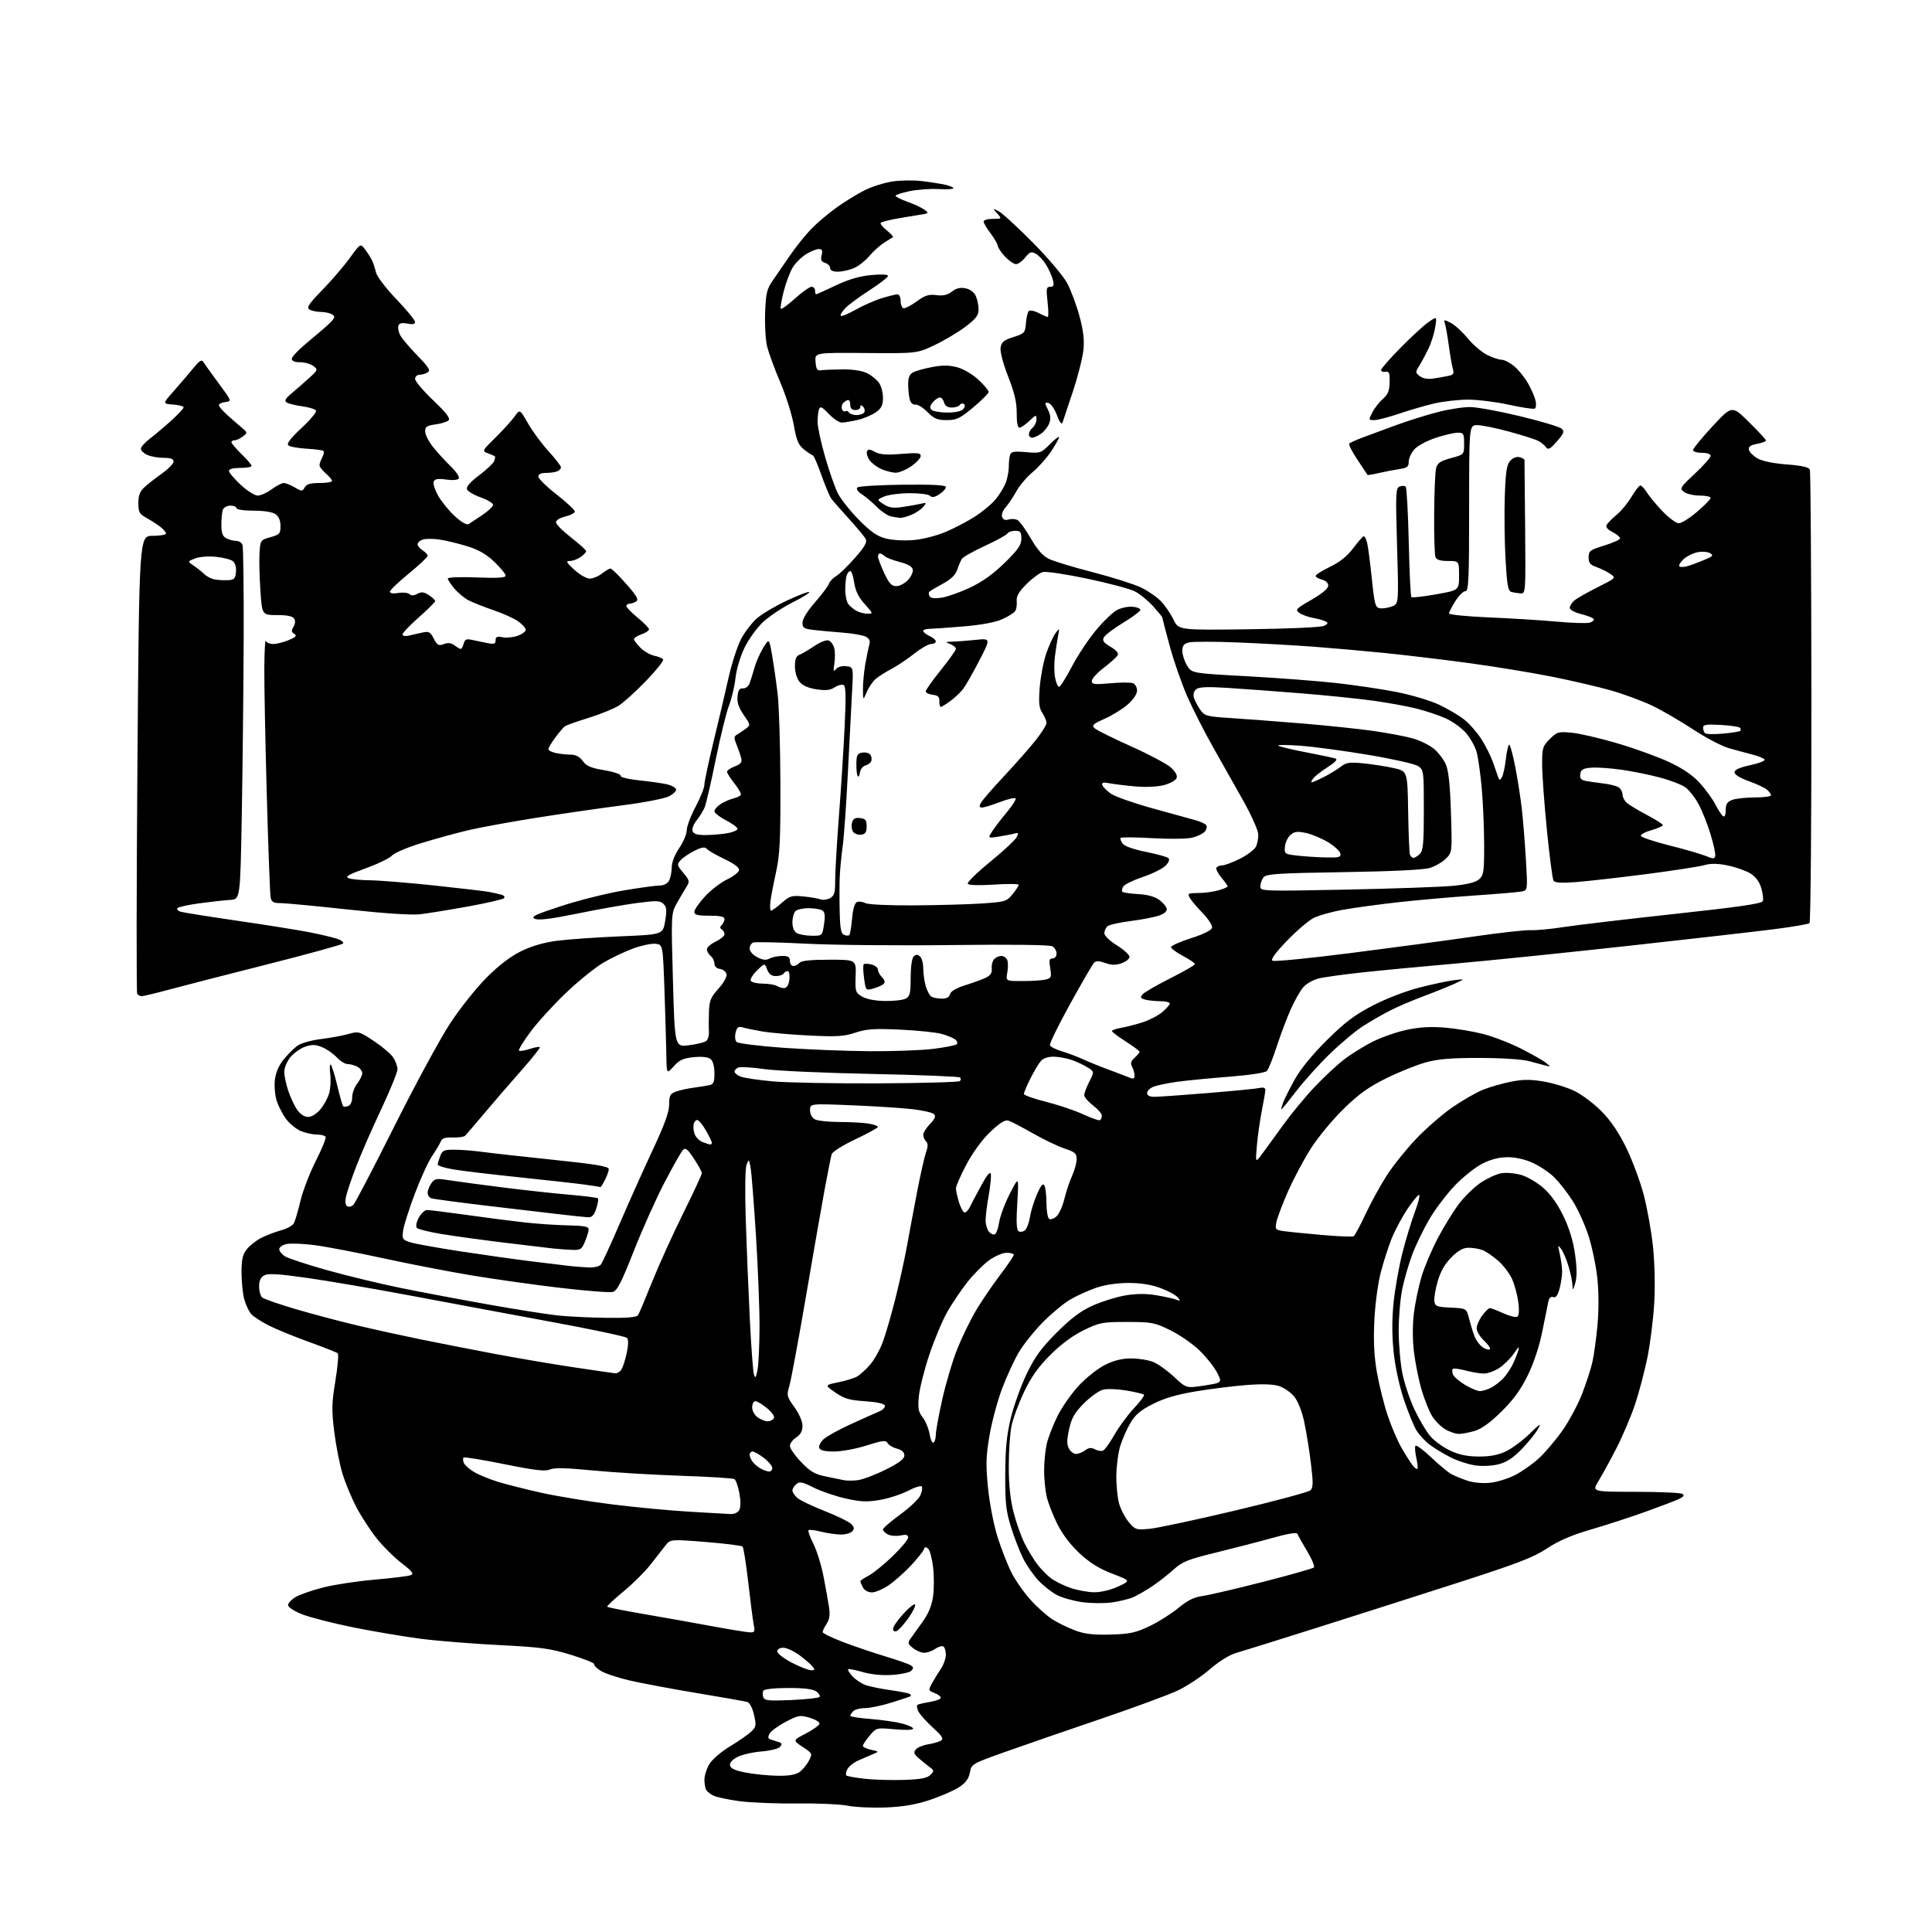 <?xml version="1.0" encoding="UTF-8" standalone="no"?>
<svg 
  version="1.1" 
  xmlns="http://www.w3.org/2000/svg" 
  xmlns:xlink="http://www.w3.org/1999/xlink" 
  xmlns:svg="http://www.w3.org/2000/svg"
  xmlns:rdf="http://www.w3.org/1999/02/22-rdf-syntax-ns#"
  xmlns:cc="http://creativecommons.org/ns#"
  xmlns:dc="http://purl.org/dc/elements/1.1/"
  viewBox="0 0 768 768"
  width="768"
  height="768"
>
<style>svg {background-color: white; }</style>"
<path stroke="none" fill="black" fill-rule="evenodd" d="M352.19,718.49C346.86,718.71 340.02,718.40 337.00,717.80C333.98,717.20 324.86,716.80 316.74,716.90C308.63,717.01 298.30,716.59 293.78,715.97C289.27,715.35 284.67,714.36 283.54,713.77C282.42,713.18 281.17,712.21 280.77,711.60C280.36,711.00 280.03,709.15 280.02,707.50C280.01,705.85 280.91,703.01 282.02,701.20C283.13,699.38 286.81,696.23 290.19,694.20C293.57,692.16 297.34,689.55 298.57,688.40C300.60,686.48 300.70,685.90 299.73,681.66C299.12,678.98 298.00,676.83 297.08,676.56C296.21,676.31 287.18,674.71 277.00,673.02C266.83,671.33 254.67,669.04 249.98,667.94C245.29,666.84 240.19,665.11 238.65,664.10C237.10,663.08 235.98,661.92 236.17,661.51C236.35,661.10 232.22,659.44 227.00,657.83C218.74,655.29 215.03,654.78 198.50,653.95C188.05,653.42 174.10,652.31 167.50,651.47C160.90,650.62 148.81,648.59 140.63,646.95C132.46,645.30 123.23,642.95 120.13,641.72C116.94,640.46 114.50,638.87 114.50,638.05C114.50,637.26 115.88,635.81 117.57,634.82C119.26,633.83 124.21,632.12 128.57,631.02C132.93,629.91 142.12,628.52 149.00,627.93C155.88,627.33 162.29,626.54 163.25,626.17C164.67,625.63 163.98,624.72 159.55,621.29C156.55,618.98 152.05,614.48 149.54,611.29C147.04,608.11 143.46,602.58 141.60,599.00C139.73,595.42 137.28,589.51 136.16,585.85C135.04,582.19 133.56,574.70 132.88,569.20C131.79,560.52 131.85,557.85 133.32,548.91C134.25,543.24 134.67,538.32 134.26,537.95C133.84,537.59 128.78,535.59 123.00,533.51C117.22,531.43 110.03,528.49 107.00,526.98C103.97,525.46 100.76,523.38 99.85,522.36C98.94,521.34 97.71,518.70 97.10,516.50C96.50,514.30 96.01,509.52 96.01,505.88C96.00,500.68 96.45,498.70 98.09,496.61C99.25,495.14 101.84,493.10 103.85,492.08C105.86,491.05 109.41,489.70 111.74,489.07C114.06,488.44 116.36,487.16 116.85,486.22C117.33,485.27 118.52,481.22 119.48,477.20C120.45,473.19 123.21,466.05 125.61,461.34C128.01,456.63 129.73,452.38 129.43,451.89C129.13,451.40 127.54,451.00 125.91,451.00C124.27,451.00 121.43,450.37 119.60,449.61C117.76,448.84 115.14,446.70 113.76,444.86C112.38,443.01 110.69,439.76 110.01,437.63C109.32,435.50 108.99,431.76 109.27,429.31C109.60,426.41 110.79,423.59 112.69,421.24C114.30,419.25 116.73,416.80 118.10,415.78C119.53,414.71 123.52,413.56 127.54,413.05C131.37,412.57 136.33,411.66 138.57,411.02C142.48,409.89 142.85,410.00 148.65,413.85C151.96,416.05 155.42,418.99 156.33,420.39C157.25,421.79 158.00,423.89 158.00,425.07C158.00,426.25 155.08,433.40 151.52,440.97C147.95,448.53 143.50,458.72 141.63,463.61C139.75,468.50 137.92,473.92 137.55,475.65C137.13,477.64 137.31,479.07 138.04,479.52C138.67,479.92 139.79,479.62 140.52,478.87C141.26,478.12 148.62,463.98 156.90,447.45C165.17,430.92 175.14,412.56 179.05,406.64C182.95,400.72 189.45,392.58 193.48,388.55C198.29,383.74 203.00,380.14 207.16,378.11C211.34,376.06 216.23,374.65 221.50,373.96C225.90,373.39 237.15,372.61 246.50,372.21C263.50,371.50 263.50,371.50 264.40,366.19C265.13,361.87 265.01,360.58 263.76,359.33C262.42,357.99 261.05,357.94 253.36,358.94C248.49,359.57 237.80,361.46 229.61,363.14C218.98,365.31 214.11,365.91 212.61,365.23C210.86,364.44 212.66,363.58 223.23,360.13C230.24,357.85 241.26,355.09 247.73,354.00C254.20,352.90 260.72,352.01 262.21,352.01C263.87,352.00 265.33,351.25 265.96,350.07C266.53,349.00 267.01,346.64 267.02,344.82C267.03,342.81 268.21,339.76 270.02,337.10C271.66,334.68 273.00,331.48 273.00,330.00C273.00,328.52 274.57,324.33 276.50,320.71C278.43,317.08 280.00,313.14 280.00,311.96C280.00,310.78 281.60,303.22 283.56,295.15C285.52,287.09 288.21,275.62 289.55,269.66C290.88,263.70 293.19,256.58 294.68,253.84C296.17,251.10 298.98,247.46 300.93,245.76C302.87,244.05 308.22,240.89 312.81,238.74C317.41,236.59 321.40,235.06 321.68,235.35C321.97,235.64 318.97,237.50 315.02,239.49C311.07,241.48 305.85,244.94 303.42,247.18C300.99,249.42 297.66,254.01 296.01,257.38C294.29,260.91 292.75,266.04 292.37,269.50C292.01,272.80 290.84,277.75 289.77,280.50C288.71,283.25 286.33,292.93 284.49,302.00C282.66,311.07 280.67,319.62 280.09,321.00C279.50,322.38 278.05,324.70 276.87,326.17C275.67,327.67 274.99,329.54 275.33,330.42C275.77,331.57 277.25,331.98 280.72,331.94C283.35,331.91 287.21,331.57 289.29,331.19C291.38,330.81 293.13,330.05 293.18,329.50C293.23,328.95 291.18,327.43 288.63,326.11C286.09,324.80 284.00,323.17 284.00,322.48C284.00,321.79 285.08,320.52 286.40,319.66C287.71,318.80 289.97,317.80 291.41,317.43C292.84,317.07 294.23,316.43 294.49,316.01C294.76,315.58 293.63,313.55 291.99,311.48C290.34,309.42 289.00,307.30 289.00,306.78C289.00,306.25 290.38,305.30 292.07,304.67C294.40,303.79 295.03,303.03 294.67,301.50C294.41,300.40 293.60,298.00 292.85,296.18C291.69,293.31 291.71,292.74 293.00,292.00C293.83,291.52 295.38,290.48 296.46,289.68C298.39,288.24 298.37,288.14 295.64,284.20C293.65,281.33 292.95,279.24 293.18,276.84C293.42,274.33 293.95,273.54 295.32,273.65C296.34,273.73 297.50,272.86 297.97,271.65C298.42,270.47 299.29,267.70 299.89,265.50C300.48,263.30 302.04,259.74 303.36,257.59C305.74,253.69 305.74,253.69 306.94,260.59C307.60,264.39 308.59,271.32 309.14,276.00C309.69,280.68 310.17,296.65 310.22,311.50C310.28,333.90 310.00,339.86 308.52,346.50C307.55,350.90 306.53,356.19 306.27,358.25C306.01,360.31 306.12,362.00 306.51,362.00C306.91,362.00 308.81,360.61 310.74,358.92C313.93,356.12 314.72,355.89 319.37,356.35C322.19,356.63 325.25,357.15 326.17,357.51C327.09,357.86 328.78,357.65 329.92,357.04C331.68,356.10 332.00,354.98 332.00,349.81C332.00,346.44 332.68,334.87 333.51,324.09C334.35,313.32 335.36,297.36 335.77,288.62C336.35,276.22 336.23,272.64 335.25,272.26C334.55,272.00 332.96,272.45 331.72,273.27C330.03,274.37 328.20,274.56 324.54,274.01C321.29,273.51 319.02,272.50 317.81,271.02C316.75,269.71 316.00,267.16 316.00,264.86C316.00,262.03 316.49,260.76 317.75,260.30C318.71,259.95 321.38,258.39 323.68,256.83C326.08,255.21 328.52,254.26 329.43,254.61C330.31,254.95 331.29,256.32 331.63,257.66C331.97,259.01 331.98,261.77 331.67,263.80C331.20,266.79 331.32,267.21 332.30,266.00C333.01,265.11 334.68,264.63 336.39,264.83C339.27,265.16 339.27,265.16 338.66,275.83C338.33,281.70 337.58,296.18 337.00,308.00C336.41,319.82 335.50,332.65 334.97,336.50C334.43,340.35 333.90,345.98 333.79,349.00C333.68,352.02 333.68,358.23 333.80,362.78C333.95,369.19 334.35,371.20 335.54,371.65C336.39,371.98 337.33,372.00 337.63,371.70C337.93,371.40 338.42,368.45 338.72,365.13C339.08,361.21 339.77,358.92 340.71,358.56C341.50,358.26 342.98,358.46 344.01,359.00C345.06,359.57 353.38,359.96 363.18,359.90C372.71,359.84 384.89,359.51 390.26,359.15C399.56,358.53 400.15,358.35 402.48,355.50C403.83,353.85 404.94,352.16 404.96,351.74C404.98,351.33 400.57,351.28 395.15,351.64C389.17,352.03 385.06,351.90 384.70,351.32C384.37,350.79 388.34,346.89 393.52,342.66C398.70,338.43 403.45,334.04 404.06,332.89C405.02,331.09 404.92,330.88 403.34,331.33C402.33,331.62 399.50,332.17 397.06,332.55C392.61,333.24 392.61,333.24 394.48,330.37C395.50,328.79 398.14,325.36 400.33,322.74C402.53,320.13 404.03,317.70 403.68,317.35C403.33,317.00 400.52,317.67 397.43,318.85C394.35,320.03 391.17,321.00 390.38,321.00C389.28,321.00 389.17,320.55 389.92,319.15C390.47,318.13 394.66,313.29 399.24,308.40C403.81,303.50 409.46,297.10 411.78,294.16C414.10,291.22 416.00,288.17 416.00,287.38C416.00,286.58 415.26,284.80 414.36,283.42C413.03,281.40 412.83,279.40 413.31,273.20C413.65,268.97 414.81,262.91 415.91,259.74C417.00,256.58 418.65,252.98 419.56,251.74C421.20,249.53 421.21,249.55 420.56,253.00C420.20,254.93 419.64,258.60 419.32,261.16C419.00,263.72 419.05,267.43 419.42,269.41C419.79,271.38 420.50,273.00 420.99,273.00C421.49,273.00 423.73,269.47 425.98,265.16C428.22,260.85 432.52,254.34 435.53,250.69C438.54,247.04 442.38,243.34 444.07,242.47C445.75,241.60 448.56,241.02 450.31,241.19C452.07,241.36 453.42,241.95 453.31,242.50C453.21,243.05 450.12,245.33 446.46,247.56C442.79,249.79 439.37,252.38 438.84,253.31C438.09,254.67 438.60,255.42 441.44,257.10C443.83,258.50 444.75,259.63 444.25,260.52C443.84,261.25 441.36,263.47 438.75,265.47C436.14,267.46 434.00,269.81 434.00,270.68C434.00,272.06 435.02,272.18 441.35,271.61C445.39,271.24 449.44,271.23 450.35,271.58C451.26,271.93 452.00,273.24 452.00,274.50C452.00,275.89 450.54,278.07 448.30,280.04C446.27,281.82 442.15,284.37 439.15,285.70C434.51,287.75 433.90,288.32 435.09,289.46C435.87,290.20 442.34,293.43 449.48,296.62C456.61,299.82 463.78,303.62 465.39,305.06C467.28,306.75 468.11,308.26 467.72,309.29C467.38,310.17 465.17,311.42 462.80,312.06C460.25,312.75 455.66,312.98 451.50,312.63C447.65,312.30 442.98,311.74 441.12,311.38C438.50,310.88 437.85,311.05 438.20,312.12C438.45,312.88 440.02,314.42 441.68,315.55C443.35,316.68 450.74,319.28 458.11,321.32C465.47,323.36 473.17,325.49 475.21,326.04C477.25,326.60 479.20,327.51 479.54,328.07C479.89,328.63 479.63,329.74 478.97,330.54C478.31,331.33 476.13,332.41 474.13,332.94C472.04,333.49 465.29,333.59 458.16,333.19C451.37,332.80 445.65,332.76 445.44,333.10C445.23,333.43 445.61,334.45 446.28,335.37C447.01,336.37 450.70,337.67 455.50,338.63C459.90,339.51 463.93,340.63 464.46,341.12C465.06,341.69 464.62,342.82 463.28,344.16C462.11,345.34 458.08,347.33 454.32,348.59C450.57,349.85 447.07,351.56 446.54,352.39C446.00,353.22 445.84,354.17 446.16,354.50C446.49,354.82 449.33,355.24 452.47,355.42C456.20,355.63 459.11,356.44 460.84,357.73C462.30,358.82 463.64,360.40 463.80,361.24C463.99,362.20 462.88,363.20 460.80,363.93C458.99,364.57 453.91,365.55 449.53,366.11C445.15,366.66 440.99,367.60 440.28,368.18C439.58,368.77 439.00,370.02 439.00,370.97C439.00,371.97 441.13,374.02 444.00,375.81C446.75,377.52 449.00,379.57 449.00,380.36C449.00,381.15 447.58,382.30 445.84,382.91C443.47,383.73 441.82,383.70 439.34,382.80C436.98,381.95 435.69,381.91 434.94,382.66C434.35,383.25 430.06,390.63 425.40,399.06C420.75,407.49 417.13,414.89 417.36,415.50C417.60,416.12 419.75,417.21 422.15,417.92C424.54,418.64 428.30,420.06 430.50,421.07C432.70,422.09 437.43,424.00 441.00,425.32C444.57,426.64 448.29,428.06 449.25,428.47C450.52,429.01 451.00,428.75 451.00,427.54C451.00,426.62 450.56,425.05 450.03,424.06C449.30,422.70 449.55,421.81 451.03,420.47C452.11,419.49 453.00,418.42 452.99,418.10C452.99,417.77 450.52,415.93 447.50,414.00C444.48,412.07 442.01,410.21 442.01,409.86C442.00,409.51 443.69,408.93 445.75,408.56C447.81,408.20 451.65,407.21 454.28,406.36C456.91,405.51 460.40,403.69 462.03,402.32C463.66,400.95 465.00,399.41 465.00,398.91C465.00,398.41 463.31,397.99 461.25,397.99C459.19,397.98 456.48,397.70 455.23,397.36C453.36,396.86 453.18,396.49 454.18,395.29C454.85,394.48 459.81,391.61 465.20,388.90C470.59,386.20 475.00,383.65 475.00,383.24C475.00,382.83 472.86,381.38 470.25,380.00C467.64,378.62 465.50,377.05 465.50,376.50C465.50,375.95 469.10,374.34 473.50,372.93C478.67,371.27 481.61,369.79 481.81,368.74C481.98,367.85 480.27,365.21 478.00,362.88C475.73,360.54 473.43,357.81 472.90,356.81C472.03,355.19 472.39,355.00 476.21,354.99C478.57,354.99 482.19,354.52 484.25,353.95C486.31,353.37 488.00,352.65 488.00,352.35C488.00,352.04 486.87,350.45 485.49,348.81C484.11,347.17 483.24,345.42 483.55,344.92C483.86,344.41 484.90,344.00 485.86,344.00C486.82,344.00 489.95,342.83 492.82,341.40C495.69,339.97 498.56,337.84 499.20,336.65C499.84,335.47 500.27,333.15 500.15,331.50C500.03,329.86 497.41,324.01 494.33,318.50C491.26,313.00 485.89,303.49 482.42,297.37C478.94,291.26 474.24,282.03 471.97,276.87C469.71,271.72 466.54,262.60 464.93,256.62C463.32,250.63 462.00,245.57 462.00,245.37C462.00,245.17 460.34,243.17 458.32,240.93C456.29,238.69 453.03,236.04 451.07,235.05C449.11,234.06 440.61,231.80 432.20,230.03C423.78,228.26 415.85,227.07 414.58,227.39C413.30,227.71 410.38,229.86 408.07,232.16C404.99,235.24 403.96,237.03 404.16,238.93C404.30,240.34 404.05,242.11 403.58,242.86C403.12,243.61 400.77,245.10 398.35,246.17C395.55,247.41 389.90,248.45 382.73,249.04C376.55,249.55 370.49,249.97 369.25,249.98C368.01,249.99 367.00,250.38 367.00,250.84C367.00,251.30 368.13,252.19 369.50,252.82C370.88,253.44 372.00,254.42 372.00,254.98C372.00,255.54 371.16,256.00 370.13,256.00C369.10,256.00 366.06,257.74 363.38,259.87C360.70,261.99 356.70,264.68 354.50,265.83C352.30,266.99 349.51,268.73 348.29,269.72C347.08,270.70 345.41,273.07 344.58,275.00C343.08,278.50 343.08,278.50 343.04,274.00C343.03,271.52 343.44,267.02 343.97,264.00C344.50,260.98 345.22,257.53 345.56,256.34C346.01,254.78 345.63,253.87 344.19,253.10C343.09,252.51 338.89,251.78 334.85,251.47C330.81,251.16 325.59,250.68 323.25,250.39C319.58,249.95 319.00,249.55 319.00,247.50C319.00,246.07 320.99,242.84 323.97,239.43C326.71,236.31 329.18,233.02 329.46,232.11C329.75,231.21 331.08,229.80 332.42,228.99C333.76,228.17 337.14,224.89 339.93,221.69C343.84,217.21 344.80,215.49 344.10,214.19C343.60,213.26 340.56,209.62 337.35,206.10C334.13,202.58 330.99,198.98 330.37,198.10C329.75,197.22 328.00,193.01 326.49,188.75C324.98,184.49 323.46,181.00 323.12,181.00C322.78,180.99 321.23,179.97 319.68,178.73C317.35,176.87 316.62,175.16 315.55,168.99C314.83,164.87 312.41,157.22 310.18,152.00C307.95,146.78 305.61,140.39 304.96,137.82C304.32,135.24 303.95,129.13 304.15,124.24C304.45,116.49 304.85,114.84 307.24,111.42C308.74,109.27 311.82,104.80 314.07,101.50C316.33,98.20 320.05,93.55 322.34,91.16C324.63,88.77 329.20,84.89 332.50,82.53C335.80,80.17 340.81,77.08 343.64,75.66C346.46,74.24 351.41,72.67 354.64,72.16C357.86,71.66 363.20,71.58 366.50,71.99C369.80,72.39 373.96,73.05 375.75,73.44C377.54,73.84 379.00,74.46 379.00,74.83C379.00,75.20 376.33,75.35 373.07,75.16C369.81,74.98 364.63,75.35 361.57,75.99C358.51,76.62 356.00,77.45 356.00,77.84C356.00,78.22 358.14,79.29 360.75,80.22C363.36,81.15 366.39,82.56 367.49,83.36C369.37,84.74 369.26,84.85 365.49,85.41C363.29,85.74 359.07,86.44 356.11,86.98C353.14,87.52 350.44,88.23 350.11,88.57C349.77,88.90 350.83,90.24 352.46,91.55C354.09,92.85 355.21,94.07 354.96,94.26C354.71,94.45 353.15,95.43 351.50,96.45C349.85,97.46 347.18,99.86 345.57,101.77C343.97,103.68 341.17,105.87 339.36,106.62C337.55,107.38 334.70,108.00 333.03,108.00C331.07,108.00 330.00,107.50 330.00,106.57C330.00,105.78 329.10,104.85 328.00,104.50C326.46,104.01 326.14,103.30 326.61,101.43C327.08,99.55 326.82,99.00 325.48,99.00C324.52,99.00 322.24,99.92 320.42,101.05C318.59,102.18 316.22,104.54 315.13,106.30C314.05,108.06 312.43,112.36 311.53,115.86C310.63,119.36 310.12,122.45 310.40,122.74C310.69,123.02 313.24,121.17 316.07,118.63C318.90,116.08 321.84,114.00 322.61,114.00C323.37,114.00 324.00,114.67 324.00,115.50C324.00,116.33 324.18,117.00 324.40,117.00C324.61,117.00 328.13,115.42 332.20,113.48C337.32,111.05 341.69,109.77 346.31,109.34C350.37,108.96 353.00,109.09 353.00,109.68C353.00,110.21 349.67,112.79 345.59,115.41C341.52,118.03 337.16,121.26 335.92,122.59C334.68,123.91 333.92,125.25 334.23,125.56C334.54,125.87 337.24,124.75 340.22,123.07C343.20,121.39 347.86,119.34 350.57,118.52C353.28,117.69 356.06,117.02 356.75,117.01C357.44,117.00 358.00,118.10 358.00,119.44C358.00,120.78 358.43,122.15 358.96,122.48C359.49,122.80 361.85,121.66 364.21,119.95C367.72,117.39 369.18,116.91 372.24,117.32C374.95,117.67 376.64,117.28 378.39,115.91C380.09,114.57 381.68,114.19 383.79,114.61C385.62,114.97 387.20,116.14 387.89,117.65C388.50,118.99 389.00,121.41 389.00,123.01C389.00,125.37 387.98,126.71 383.74,129.91C380.84,132.10 375.33,135.37 371.49,137.19C364.50,140.50 364.50,140.50 344.19,140.33C323.89,140.16 323.89,140.16 324.19,143.83C324.45,146.86 324.85,147.45 326.50,147.18C327.60,147.01 331.48,146.86 335.12,146.84C339.26,146.82 342.88,147.41 344.81,148.40C346.50,149.27 348.58,150.99 349.44,152.22C350.30,153.44 351.00,156.11 351.00,158.15C351.00,161.09 350.41,162.29 348.15,163.89C346.58,165.01 343.32,166.38 340.90,166.94C338.48,167.49 335.65,167.96 334.62,167.98C333.58,167.99 331.26,166.44 329.46,164.53C326.87,161.78 326.07,161.38 325.60,162.61C325.27,163.47 325.00,165.76 325.00,167.72C325.00,169.68 326.36,175.97 328.01,181.70C329.67,187.44 331.96,193.97 333.11,196.21C334.26,198.46 337.96,203.12 341.35,206.56C345.98,211.28 348.61,213.13 352.00,214.03C354.57,214.72 359.28,215.00 363.00,214.69C366.79,214.38 372.22,213.00 376.00,211.40C379.58,209.88 384.86,207.10 387.73,205.23C390.61,203.36 394.17,200.40 395.64,198.66C397.10,196.92 398.91,194.05 399.65,192.28C400.39,190.51 401.00,187.51 401.00,185.61C401.00,183.72 401.26,181.50 401.57,180.68C402.01,179.52 403.39,179.32 407.91,179.73C413.51,180.23 413.80,180.14 417.34,176.59C419.35,174.58 421.00,173.32 421.00,173.80C421.00,174.27 419.59,176.79 417.86,179.39C416.14,182.00 412.82,185.72 410.49,187.67C408.15,189.62 405.23,193.08 403.98,195.36C402.73,197.64 400.82,200.49 399.73,201.70C398.58,202.97 398.01,204.58 398.37,205.52C398.78,206.60 399.65,206.93 400.97,206.51C402.07,206.16 403.66,206.27 404.51,206.75C405.36,207.22 407.74,210.51 409.78,214.06C412.40,218.59 414.55,221.00 417.00,222.19C418.93,223.12 426.80,225.51 434.50,227.49C442.20,229.48 450.76,232.20 453.53,233.52C456.30,234.85 459.89,237.32 461.51,239.01C463.13,240.70 465.37,243.98 466.48,246.29C468.50,250.50 468.50,250.50 496.50,250.14C512.61,249.93 525.31,249.35 526.41,248.77C527.95,247.95 528.05,247.61 526.91,247.01C526.13,246.59 523.89,245.97 521.92,245.62C519.96,245.26 517.51,244.36 516.49,243.62C514.78,242.37 515.17,241.96 521.32,238.42C525.59,235.96 528.00,233.94 528.00,232.81C528.00,231.75 526.99,230.78 525.50,230.41C524.12,230.07 523.00,229.40 523.00,228.93C523.00,228.46 525.59,226.82 528.75,225.29C532.61,223.42 535.61,221.02 537.86,218.00C539.71,215.53 541.58,213.36 542.02,213.20C542.46,213.03 543.13,214.31 543.51,216.05C543.89,217.78 544.73,224.22 545.36,230.35C546.41,240.39 546.73,241.53 548.58,241.80C549.71,241.96 551.84,241.63 553.33,241.07C556.02,240.04 556.02,240.04 555.35,217.05C554.74,195.96 554.82,194.00 556.38,193.41C557.32,193.05 558.40,193.07 558.79,193.46C559.18,193.84 559.73,203.76 560.00,215.50C560.27,227.24 560.74,237.08 561.04,237.37C561.33,237.66 565.72,237.17 570.79,236.27C580.00,234.64 580.00,234.64 580.00,228.82C580.00,223.00 580.00,223.00 575.61,223.00C572.52,223.00 571.03,222.53 570.61,221.42C570.27,220.55 570.04,212.79 570.10,204.17C570.15,195.55 570.51,187.38 570.89,186.00C571.44,184.02 572.68,183.21 576.79,182.11C582.00,180.71 582.00,180.71 582.00,176.36C582.00,172.36 581.79,172.00 579.47,172.00C578.08,172.00 574.14,172.92 570.72,174.05C567.30,175.17 563.49,177.22 562.25,178.60C561.01,179.98 560.00,182.19 560.00,183.51C560.00,185.52 559.39,186.00 556.25,186.47C554.19,186.77 550.53,187.48 548.12,188.04C545.70,188.60 543.67,188.94 543.60,188.78C543.52,188.63 541.72,185.90 539.59,182.72C537.46,179.55 536.01,176.66 536.36,176.31C536.71,175.96 539.13,174.87 541.75,173.89C544.36,172.91 550.30,170.71 554.95,169.01C559.60,167.31 567.02,164.97 571.44,163.83C575.86,162.68 581.74,161.77 584.49,161.81C587.25,161.85 596.25,163.51 604.50,165.51C612.75,167.50 620.10,169.72 620.83,170.44C621.94,171.52 621.61,172.37 618.89,175.47C616.20,178.54 615.43,178.94 614.56,177.76C613.98,176.97 612.60,175.85 611.50,175.27C610.40,174.68 605.23,173.03 600.00,171.60C594.77,170.17 589.04,169.00 587.25,169.00C584.00,169.00 584.00,169.00 584.00,202.00C584.00,230.54 583.80,235.00 582.51,235.00C581.69,235.00 579.89,236.79 578.51,238.98C577.13,241.17 576.00,243.36 576.00,243.86C576.00,244.35 583.09,245.05 591.75,245.42C600.41,245.78 612.56,246.54 618.75,247.10C624.94,247.67 630.91,247.85 632.02,247.49C633.12,247.14 633.81,246.49 633.53,246.05C633.26,245.61 631.00,244.73 628.52,244.11C625.99,243.47 624.00,242.38 624.00,241.64C624.00,240.91 624.79,239.62 625.75,238.77C626.71,237.92 630.87,235.54 634.99,233.48C642.48,229.73 642.48,229.73 640.09,228.12C638.78,227.23 636.31,226.01 634.60,225.41C632.14,224.55 631.50,223.75 631.50,221.54C631.50,219.01 632.04,218.60 637.75,216.85C641.19,215.79 644.00,214.51 644.00,213.99C644.00,213.47 642.64,212.35 640.97,211.49C638.91,210.42 638.19,209.49 638.72,208.58C639.15,207.85 640.97,206.02 642.77,204.52C644.57,203.02 647.20,199.81 648.61,197.39C650.03,194.98 651.59,193.00 652.07,193.00C652.56,193.00 653.72,194.24 654.65,195.75C655.59,197.26 658.39,200.64 660.89,203.25C663.38,205.86 666.29,208.00 667.35,208.00C668.42,208.00 671.70,205.94 674.64,203.42C677.59,200.91 680.00,198.43 680.00,197.92C680.00,197.42 678.06,197.00 675.69,197.00C673.32,197.00 670.51,196.35 669.44,195.55C667.59,194.17 667.79,193.84 673.75,188.27C677.19,185.06 680.00,181.88 680.00,181.22C680.00,180.49 678.58,180.00 676.50,180.00C674.58,180.00 673.00,179.51 673.00,178.91C673.00,178.31 676.49,174.07 680.75,169.47C688.50,161.12 688.50,161.12 695.25,167.79C698.96,171.45 702.00,174.75 702.00,175.11C702.00,175.48 700.40,176.08 698.44,176.45C695.87,176.93 694.96,177.57 695.19,178.75C695.36,179.65 696.88,181.19 698.56,182.18C700.48,183.30 704.82,184.21 710.26,184.62C716.35,185.09 719.06,185.71 719.44,186.72C719.75,187.50 720.02,228.22 720.06,277.21C720.10,326.20 719.76,366.59 719.31,366.97C718.87,367.35 712.65,368.42 705.50,369.34C698.35,370.26 672.25,373.24 647.50,375.97C622.75,378.70 591.92,381.86 579.00,382.99C566.08,384.12 549.20,385.72 541.50,386.55C533.80,387.38 525.90,388.49 523.93,389.02C521.97,389.55 519.41,391.00 518.23,392.26C517.05,393.51 514.78,397.46 513.18,401.02C511.58,404.58 509.03,411.32 507.52,416.00C506.00,420.68 504.25,425.04 503.63,425.71C502.96,426.43 496.81,427.37 488.50,428.02C480.80,428.62 471.52,429.53 467.87,430.04C464.22,430.54 460.06,431.41 458.62,431.95C457.18,432.50 456.00,433.64 456.00,434.48C456.00,435.50 456.97,436.00 458.94,436.00C460.56,436.00 470.12,435.33 480.19,434.50C490.26,433.68 499.51,432.77 500.75,432.48C502.17,432.15 503.00,432.43 503.00,433.23C503.00,433.93 502.37,437.65 501.60,441.50C500.84,445.35 499.95,451.60 499.63,455.38C499.05,462.26 499.05,462.26 501.58,458.88C502.96,457.02 506.73,451.85 509.94,447.38C513.16,442.92 518.77,436.10 522.42,432.24C526.06,428.37 531.40,423.39 534.27,421.18C537.15,418.96 542.35,415.73 545.84,414.00C549.33,412.27 555.40,410.17 559.34,409.34C564.36,408.28 568.87,408.03 574.42,408.50C578.77,408.86 585.58,410.00 589.54,411.01C593.51,412.03 600.30,414.65 604.63,416.85C608.96,419.04 613.40,421.57 614.50,422.47C616.50,424.10 616.50,424.10 614.50,423.61C613.40,423.34 610.48,422.55 608.00,421.86C605.33,421.11 597.40,420.57 588.50,420.55C577.24,420.51 571.88,420.94 567.00,422.25C563.42,423.21 556.34,426.04 551.26,428.54C544.04,432.08 540.28,434.78 534.12,440.79C529.77,445.03 523.92,452.10 521.11,456.50C518.30,460.90 514.20,468.60 512.00,473.61C509.80,478.63 507.73,484.11 507.39,485.80C506.82,488.67 506.99,488.90 510.14,489.37C511.99,489.64 518.85,490.33 525.39,490.91C531.93,491.48 537.66,491.71 538.11,491.43C538.57,491.15 540.71,487.15 542.86,482.55C545.02,477.95 548.83,471.03 551.32,467.17C553.82,463.31 559.05,456.79 562.96,452.68C566.86,448.58 573.34,442.94 577.37,440.15C581.40,437.37 586.93,434.21 589.67,433.13C592.40,432.05 597.39,430.63 600.75,429.97C605.43,429.05 608.44,429.04 613.68,429.93C617.43,430.56 622.91,432.24 625.85,433.66C628.79,435.08 633.66,438.74 636.66,441.79C640.40,445.59 643.52,450.22 646.53,456.42C648.95,461.42 652.05,469.77 653.42,475.00C654.79,480.23 656.44,489.45 657.08,495.50C657.77,502.04 657.98,511.16 657.58,518.00C657.21,524.33 656.00,534.00 654.90,539.50C653.79,545.00 651.57,553.41 649.98,558.20C648.38,562.98 645.04,570.85 642.55,575.70C640.07,580.54 636.85,586.41 635.41,588.75C632.80,593.00 632.80,593.00 650.15,593.02C659.69,593.02 668.08,593.40 668.78,593.84C669.70,594.42 669.27,595.01 667.28,595.93C665.75,596.64 659.72,598.93 653.88,601.03C648.04,603.13 638.36,606.28 632.38,608.02C624.72,610.25 619.57,612.47 615.00,615.50C609.67,619.04 603.46,621.44 580.50,628.85C565.10,633.81 539.67,641.93 524.00,646.89C508.32,651.85 493.58,656.45 491.24,657.12C488.73,657.83 484.49,660.48 480.92,663.57C477.59,666.45 471.90,670.23 468.28,671.96C464.65,673.69 450.62,678.86 437.09,683.45C423.57,688.04 406.58,693.91 399.35,696.49C386.37,701.11 386.18,701.22 385.55,704.60C385.08,707.09 383.88,708.71 381.20,710.46C379.17,711.79 373.98,714.06 369.69,715.49C364.10,717.35 359.12,718.20 352.19,718.49zM359.34,707.54C366.02,707.31 368.59,706.83 369.84,705.56C371.39,703.99 371.36,703.78 369.50,702.40C368.40,701.59 366.45,700.01 365.18,698.90C363.30,697.28 363.08,696.60 364.06,695.43C364.72,694.64 366.94,693.71 368.99,693.39C371.04,693.06 373.35,692.38 374.11,691.89C375.19,691.19 374.46,690.04 370.83,686.75C368.26,684.41 365.67,681.51 365.08,680.31C364.48,679.11 364.33,677.92 364.75,677.68C365.16,677.43 367.41,676.91 369.75,676.53C372.09,676.14 374.00,675.40 374.00,674.89C374.00,674.37 372.86,673.52 371.47,672.99C369.05,672.07 369.00,671.90 370.42,669.26C371.24,667.74 372.82,665.15 373.95,663.50C375.07,661.85 375.99,659.29 375.99,657.81C376.00,656.33 375.55,654.84 375.00,654.50C374.45,654.16 373.00,654.59 371.78,655.44C370.56,656.30 368.58,657.00 367.39,657.00C366.20,657.00 364.18,656.16 362.91,655.12C360.81,653.43 360.73,653.06 362.05,651.24C362.85,650.14 365.01,647.13 366.85,644.55C369.14,641.33 370.42,638.17 370.92,634.49C371.32,631.54 371.32,626.35 370.92,622.96C370.52,619.57 369.64,616.28 368.97,615.65C368.05,614.78 367.62,614.85 367.22,615.95C366.93,616.76 364.63,619.62 362.10,622.33C359.57,625.03 355.62,628.54 353.32,630.12C351.02,631.71 348.00,633.00 346.61,633.00C345.12,633.00 343.64,632.20 343.04,631.07C342.47,630.00 342.00,628.89 342.00,628.59C342.00,628.29 343.46,627.30 345.25,626.37C347.03,625.45 351.31,621.99 354.75,618.69C358.19,615.39 361.00,612.02 361.00,611.22C361.00,610.11 360.24,609.90 357.92,610.37C356.22,610.71 353.97,610.52 352.92,609.96C351.86,609.39 351.00,608.50 351.00,607.98C351.00,607.45 354.07,604.79 357.81,602.07C361.56,599.34 365.17,595.93 365.83,594.48C366.49,593.03 366.77,591.44 366.46,590.94C366.15,590.44 363.69,591.19 360.99,592.60C358.29,594.01 353.25,595.65 349.78,596.24C344.62,597.13 342.14,597.02 336.07,595.65C331.99,594.73 326.29,592.78 323.39,591.31C318.99,589.08 317.87,588.86 316.56,589.95C315.70,590.66 315.00,591.80 315.00,592.47C315.00,593.14 315.85,594.46 316.88,595.39C317.92,596.33 322.72,598.65 327.55,600.55C332.39,602.45 337.16,604.74 338.17,605.65C339.55,606.91 339.72,607.63 338.87,608.65C338.26,609.39 336.21,610.00 334.32,610.00C332.43,610.00 328.87,609.49 326.40,608.87C323.94,608.25 321.69,607.98 321.39,608.27C321.10,608.56 321.97,610.98 323.32,613.65C324.67,616.32 326.47,622.10 327.33,626.50C328.18,630.90 329.18,636.43 329.54,638.78C330.01,641.89 329.75,643.73 328.59,645.50C327.72,646.84 327.00,648.31 327.00,648.78C327.00,649.25 330.71,651.05 335.25,652.78C339.79,654.50 347.32,657.06 352.00,658.46C356.68,659.87 361.17,661.44 361.99,661.97C363.18,662.72 363.23,663.17 362.24,664.16C361.55,664.85 358.12,665.59 354.61,665.81C350.62,666.07 346.24,665.63 342.90,664.66C339.97,663.80 337.37,663.30 337.12,663.55C336.86,663.80 337.70,665.12 338.98,666.47C340.25,667.83 342.69,669.40 344.40,669.95C346.10,670.51 350.59,671.39 354.36,671.92C358.13,672.45 361.46,673.13 361.77,673.44C362.08,673.75 362.15,674.13 361.92,674.29C361.69,674.45 358.32,675.58 354.43,676.79C350.54,678.01 345.79,679.00 343.88,679.00C341.97,679.00 339.86,679.54 339.20,680.20C338.54,680.86 338.00,681.69 338.00,682.05C338.00,682.41 341.56,682.98 345.90,683.31C350.25,683.65 355.88,684.44 358.40,685.08C360.93,685.72 363.00,686.65 363.00,687.16C363.00,687.70 359.97,687.81 355.69,687.42C348.38,686.76 348.38,686.76 345.69,689.96C344.21,691.71 343.00,693.53 343.00,694.00C343.00,694.46 344.46,695.17 346.25,695.56C349.50,696.28 349.50,696.28 347.00,697.31C345.62,697.88 343.02,699.00 341.22,699.80C339.41,700.60 337.46,702.14 336.88,703.22C336.31,704.29 336.10,705.43 336.42,705.76C336.74,706.08 340.04,706.68 343.75,707.09C347.46,707.50 354.48,707.71 359.34,707.54zM309.03,705.89C313.47,705.97 316.27,705.50 317.78,704.44C319.01,703.58 320.69,701.57 321.52,699.96C323.01,697.08 322.99,697.02 319.08,694.43C315.12,691.82 315.12,691.82 320.23,689.15C323.04,687.68 325.52,685.95 325.73,685.30C325.96,684.63 324.33,683.58 321.94,682.86C318.04,681.69 317.40,681.80 312.34,684.45C309.36,686.01 306.47,688.13 305.91,689.16C305.15,690.58 305.28,691.15 306.46,691.51C307.31,691.78 308.73,692.23 309.61,692.51C310.84,692.90 310.96,693.34 310.10,694.38C309.48,695.13 306.18,695.95 302.70,696.23C299.24,696.51 294.94,697.50 293.14,698.43C291.05,699.51 289.99,700.73 290.20,701.81C290.43,703.01 292.27,703.83 296.51,704.64C299.81,705.27 305.44,705.83 309.03,705.89zM314.52,675.79C320.29,675.54 325.34,674.99 325.75,674.58C326.16,674.17 325.62,673.20 324.56,672.42C323.21,671.44 319.77,671.00 313.37,671.00C308.00,671.00 303.85,671.44 303.47,672.05C303.11,672.62 303.10,673.81 303.43,674.68C303.95,676.02 305.60,676.19 314.52,675.79zM322.37,663.95C324.00,663.99 324.07,663.78 322.87,662.33C322.12,661.42 319.74,659.39 317.60,657.83C315.45,656.27 312.64,655.00 311.35,655.00C309.94,655.00 309.00,655.59 309.00,656.48C309.00,657.30 311.59,659.30 314.75,660.94C317.91,662.57 321.34,663.93 322.37,663.95zM441.50,649.76C449.18,649.54 451.45,649.05 457.00,646.40C460.57,644.69 465.72,641.44 468.44,639.18C472.05,636.18 474.62,634.90 477.94,634.45C480.45,634.11 491.27,631.58 502.00,628.84C512.73,626.10 521.85,623.51 522.28,623.10C522.71,622.68 521.49,619.74 519.57,616.55C517.66,613.37 515.93,610.29 515.74,609.72C515.52,609.05 511.91,609.64 505.94,611.31C500.75,612.76 490.65,615.38 483.50,617.13C472.16,619.91 469.99,620.78 466.50,623.94C464.30,625.94 460.48,628.92 458.00,630.58C455.52,632.23 452.15,634.18 450.50,634.90C448.85,635.62 445.02,636.56 442.00,636.99C438.98,637.41 433.67,637.36 430.21,636.88C426.74,636.39 422.24,635.13 420.21,634.08C418.17,633.03 414.86,630.44 412.85,628.33C410.85,626.23 408.08,622.24 406.70,619.47C405.32,616.71 403.15,611.09 401.87,606.97C399.90,600.64 399.55,597.44 399.60,586.00C399.65,575.63 400.18,570.41 401.87,563.50C403.08,558.55 405.92,550.67 408.18,546.00C411.39,539.35 413.97,535.81 420.03,529.74C425.68,524.08 429.54,521.18 434.25,519.04C437.81,517.43 443.60,515.61 447.12,514.99C451.52,514.23 455.39,514.18 459.51,514.86C462.80,515.40 466.40,516.18 467.50,516.61C469.26,517.28 469.34,517.18 468.16,515.72C467.42,514.82 464.37,513.16 461.37,512.04C457.72,510.67 453.52,510.00 448.62,510.00C444.01,510.00 439.25,510.71 435.70,511.93C432.62,512.99 428.01,515.08 425.45,516.58C422.90,518.08 418.04,522.09 414.65,525.50C411.27,528.91 406.96,534.28 405.08,537.43C403.20,540.57 400.16,547.15 398.33,552.03C396.49,556.92 394.24,565.32 393.33,570.71C391.93,578.96 391.84,582.23 392.76,591.50C393.38,597.73 395.03,606.19 396.55,611.00C398.03,615.67 400.49,621.99 402.03,625.04C403.56,628.09 406.97,632.97 409.60,635.90C412.23,638.82 416.19,642.36 418.41,643.76C420.63,645.16 424.71,647.14 427.47,648.16C431.27,649.57 434.70,649.96 441.50,649.76zM297.86,648.87C300.01,648.99 300.17,648.70 299.60,645.75C299.26,643.96 298.28,636.42 297.44,629.00C296.59,621.58 295.57,615.18 295.19,614.79C294.80,614.40 288.19,613.58 280.50,612.96C266.53,611.85 266.53,611.85 264.51,614.37C263.41,615.76 260.72,619.19 258.54,622.01C256.36,624.82 251.51,629.63 247.76,632.70C244.01,635.77 241.14,638.48 241.39,638.72C241.64,638.97 248.06,640.25 255.67,641.56C263.28,642.87 275.35,645.02 282.50,646.34C289.65,647.66 296.56,648.80 297.86,648.87zM356.37,648.41C355.59,648.71 355.00,648.30 355.00,647.45C355.00,646.63 356.90,643.90 359.22,641.38C361.54,638.86 363.60,637.29 363.79,637.88C363.99,638.47 362.71,640.97 360.95,643.42C359.19,645.88 357.13,648.12 356.37,648.41zM435.00,632.95C437.63,632.97 441.57,632.02 444.49,630.67C449.48,628.36 449.48,628.36 442.18,625.57C436.97,623.58 433.24,621.26 429.19,617.51C425.55,614.15 422.34,609.91 420.29,605.80C418.53,602.25 416.63,597.36 416.07,594.92C415.51,592.49 415.05,587.80 415.05,584.50C415.05,581.20 415.52,576.48 416.09,574.00C416.66,571.52 418.55,566.60 420.29,563.06C422.04,559.51 425.86,554.03 428.78,550.87C431.70,547.72 436.41,543.98 439.24,542.57C442.84,540.78 446.00,540.00 449.73,540.00C452.66,540.00 456.62,540.65 458.51,541.44C460.41,542.23 464.12,544.90 466.77,547.38C471.58,551.88 471.58,551.88 478.72,550.77C485.87,549.66 485.87,549.66 483.83,545.66C482.71,543.46 479.57,539.51 476.87,536.87C474.16,534.23 468.92,530.60 465.22,528.79C458.92,525.71 457.84,525.50 448.00,525.50C438.15,525.50 437.08,525.71 430.76,528.80C426.39,530.93 421.72,534.39 417.51,538.60C412.75,543.36 409.96,547.30 407.09,553.30C404.94,557.81 402.69,563.88 402.09,566.80C401.49,569.71 401.00,576.95 401.00,582.89C401.00,590.29 401.61,596.06 402.93,601.24C404.00,605.40 405.99,610.99 407.36,613.65C408.72,616.32 410.93,619.96 412.27,621.73C413.60,623.51 415.97,625.97 417.53,627.20C419.09,628.43 422.64,630.22 425.43,631.18C428.22,632.15 432.52,632.94 435.00,632.95zM456.94,607.73C460.00,607.45 475.32,604.18 491.00,600.46C506.68,596.74 520.12,593.13 520.88,592.43C522.04,591.37 522.07,589.56 521.06,581.33C520.39,575.92 519.17,568.45 518.34,564.72C517.45,560.75 515.82,556.75 514.38,555.04C513.04,553.44 510.38,551.62 508.47,550.99C506.20,550.24 501.84,550.09 495.76,550.55C490.67,550.93 481.59,552.06 475.59,553.05C467.86,554.33 462.83,555.80 458.28,558.11C453.36,560.61 451.28,562.37 449.33,565.69C447.94,568.07 446.14,572.15 445.33,574.76C444.52,577.37 443.81,582.65 443.76,586.50C443.71,590.35 444.21,595.39 444.86,597.70C445.52,600.02 447.25,603.33 448.72,605.08C451.25,608.09 451.66,608.22 456.94,607.73zM290.21,601.85C291.90,601.94 293.29,601.33 293.88,600.23C294.47,599.13 294.48,596.59 293.91,593.53C293.40,590.83 292.52,588.32 291.94,587.96C291.36,587.61 281.80,587.01 270.69,586.64C259.59,586.27 243.84,585.32 235.70,584.53C225.03,583.49 220.25,583.38 218.57,584.15C216.77,584.97 212.71,584.50 200.52,582.04C191.88,580.29 184.57,579.10 184.28,579.39C183.99,579.68 184.02,580.61 184.34,581.45C184.67,582.30 186.41,583.90 188.22,585.01C190.02,586.12 194.22,587.88 197.54,588.92C200.86,589.96 208.74,591.96 215.04,593.37C221.34,594.78 234.15,596.88 243.50,598.04C252.85,599.20 266.57,600.49 274.00,600.92C281.43,601.35 288.72,601.77 290.21,601.85zM592.39,589.43C595.08,589.14 599.50,587.77 602.23,586.38C604.95,585.00 609.23,581.99 611.73,579.69C614.24,577.38 618.46,572.41 621.12,568.63C623.77,564.85 627.30,558.26 628.95,553.98C630.60,549.71 632.42,544.07 633.01,541.45C633.60,538.84 634.49,532.35 635.00,527.04C635.57,521.04 635.56,513.88 634.97,508.17C634.44,503.11 632.81,495.33 631.34,490.88C629.87,486.43 627.02,480.25 625.01,477.15C623.00,474.04 619.82,469.97 617.95,468.10C616.08,466.23 612.28,463.64 609.52,462.36C606.36,460.89 602.63,460.02 599.45,460.01C596.03,460.00 592.75,460.82 589.34,462.52C586.55,463.91 581.60,467.84 578.32,471.27C575.04,474.70 570.45,480.76 568.13,484.75C565.81,488.74 562.78,494.99 561.41,498.64C560.04,502.29 558.26,508.39 557.46,512.20C556.66,516.01 556.00,523.57 556.00,529.00C556.00,534.43 556.69,542.16 557.52,546.18C558.36,550.21 560.54,556.65 562.37,560.50C564.19,564.35 566.97,569.03 568.55,570.89C570.13,572.76 573.69,575.34 576.46,576.63C580.09,578.33 583.30,578.98 587.93,578.99C592.46,579.00 595.67,578.37 598.73,576.89C601.13,575.72 605.35,572.58 608.09,569.91C612.35,565.76 612.82,565.50 611.29,568.17C610.31,569.88 607.43,573.44 604.89,576.07C601.71,579.36 598.92,581.21 595.91,582.02C593.40,582.70 589.46,582.92 586.64,582.55C583.94,582.19 579.42,580.73 576.61,579.31C573.80,577.88 570.04,575.61 568.27,574.25C566.49,572.90 564.15,570.36 563.07,568.61C561.99,566.87 559.74,561.34 558.06,556.34C556.25,550.94 554.59,543.23 553.99,537.40C553.30,530.76 553.30,524.38 553.98,517.74C554.53,512.34 556.10,503.53 557.45,498.18C558.81,492.83 561.06,485.42 562.45,481.72C563.84,478.03 564.58,475.00 564.09,475.00C563.60,475.00 561.48,477.58 559.38,480.74C557.29,483.90 554.52,489.08 553.24,492.25C551.96,495.42 550.00,501.50 548.89,505.76C547.74,510.15 546.63,518.47 546.32,525.00C545.93,533.18 546.22,539.10 547.34,545.52C548.21,550.47 550.11,558.12 551.57,562.52C553.03,566.91 555.52,572.75 557.11,575.50C558.70,578.25 560.67,581.37 561.49,582.43C562.31,583.49 563.18,584.15 563.43,583.90C563.68,583.65 563.49,581.68 563.01,579.53C562.52,577.37 562.36,575.22 562.66,574.74C562.95,574.27 565.74,576.31 568.85,579.27C571.96,582.24 575.62,585.27 577.00,586.01C578.38,586.74 581.30,587.94 583.50,588.66C585.81,589.41 589.56,589.74 592.39,589.43zM341.00,588.39C342.93,588.15 347.88,586.28 352.00,584.23C357.45,581.52 359.50,579.97 359.50,578.57C359.50,577.28 358.52,576.38 356.56,575.86C354.94,575.43 353.26,574.43 352.82,573.64C352.14,572.43 350.85,572.58 344.47,574.60C340.32,575.92 334.51,577.00 331.57,577.00C327.91,577.00 326.04,576.56 325.68,575.61C325.39,574.84 326.13,573.28 327.34,572.15C328.55,571.02 333.35,568.35 338.02,566.22C342.68,564.09 347.77,561.81 349.33,561.16C350.88,560.51 351.97,559.42 351.75,558.74C351.50,557.96 348.52,557.31 343.83,557.00C337.61,556.59 335.58,555.99 332.06,553.55C327.81,550.60 327.81,550.60 333.15,549.50C336.09,548.90 339.45,547.88 340.61,547.24C341.77,546.60 344.09,544.52 345.76,542.62C347.43,540.72 349.73,536.65 350.88,533.59C352.03,530.52 354.30,522.72 355.92,516.26C357.54,509.79 359.60,500.45 360.50,495.50C361.39,490.55 363.20,480.88 364.52,474.00C365.84,467.12 367.44,460.00 368.08,458.17C368.95,455.71 368.96,454.56 368.12,453.72C367.51,453.11 367.00,451.93 367.00,451.10C367.00,450.28 368.21,448.34 369.69,446.80C371.65,444.76 372.09,443.69 371.29,442.89C370.68,442.28 366.88,441.40 362.84,440.93C358.81,440.45 347.96,439.75 338.75,439.37C322.00,438.69 322.00,438.69 322.00,441.31C322.00,442.88 322.78,444.35 323.93,444.96C325.00,445.53 329.39,446.00 333.68,446.01C337.98,446.02 343.19,446.30 345.25,446.64C347.31,446.98 349.00,447.57 349.00,447.95C349.00,448.33 344.97,450.54 340.05,452.87C335.12,455.20 330.88,457.86 330.60,458.80C330.33,459.73 329.14,465.68 327.96,472.00C326.78,478.32 323.40,497.68 320.44,515.00C317.48,532.33 314.50,548.40 313.83,550.71C312.66,554.75 312.74,555.11 315.80,559.38C317.68,561.99 319.00,565.05 319.00,566.80C319.00,568.86 318.24,570.27 316.50,571.41C315.12,572.31 314.00,573.83 314.00,574.79C314.00,575.75 316.01,578.63 318.46,581.19C322.08,584.97 323.90,586.04 328.21,586.91C331.12,587.50 334.40,588.17 335.50,588.40C336.60,588.64 339.07,588.63 341.00,588.39zM305.75,584.97C306.44,584.99 307.00,584.35 307.00,583.55C307.00,582.75 305.50,580.95 303.66,579.55C301.82,578.15 299.79,577.00 299.16,577.00C298.52,577.00 298.00,577.59 298.00,578.31C298.00,579.03 298.56,580.32 299.25,581.18C299.94,582.05 301.40,583.24 302.50,583.85C303.60,584.45 305.06,584.95 305.75,584.97zM427.79,577.97C428.73,577.95 430.35,577.29 431.39,576.51C432.78,575.45 433.78,575.35 435.22,576.12C436.28,576.69 437.73,576.93 438.43,576.66C439.14,576.39 441.16,573.60 442.94,570.46C444.71,567.31 448.22,562.54 450.73,559.85C453.25,557.17 455.05,554.72 454.74,554.41C454.44,554.10 451.32,553.36 447.82,552.76C444.31,552.16 440.13,552.00 438.51,552.41C436.89,552.81 433.47,555.25 430.90,557.82C427.17,561.57 425.99,563.61 425.00,568.09C424.05,572.35 424.03,574.19 424.91,575.84C425.55,577.03 426.84,577.99 427.79,577.97zM371.09,573.45C371.59,573.14 372.00,571.73 372.00,570.31C372.00,568.90 373.17,562.51 374.60,556.12C376.03,549.73 378.73,540.70 380.60,536.06C382.47,531.42 385.78,524.62 387.97,520.94C390.16,517.26 394.43,510.96 397.47,506.95C400.51,502.93 403.00,499.28 403.00,498.83C403.00,498.37 401.72,498.00 400.15,498.00C398.57,498.00 395.46,499.33 393.17,500.99C390.90,502.63 387.00,506.57 384.49,509.74C381.99,512.91 378.38,518.27 376.47,521.66C374.57,525.04 371.38,532.68 369.39,538.63C367.40,544.57 365.54,552.01 365.25,555.14C364.82,559.88 365.08,561.29 366.79,563.45C367.91,564.89 369.14,567.85 369.51,570.03C369.88,572.22 370.59,573.76 371.09,573.45zM579.88,570.00C578.57,569.99 576.10,569.14 574.40,568.10C572.69,567.06 570.37,564.70 569.24,562.85C568.11,561.01 566.25,556.35 565.11,552.50C563.97,548.65 562.61,541.90 562.08,537.50C561.48,532.48 561.47,526.70 562.05,522.00C562.56,517.88 563.92,511.35 565.07,507.50C566.22,503.65 569.18,496.68 571.65,492.00C574.12,487.32 577.96,481.15 580.17,478.28C582.39,475.41 586.24,471.70 588.74,470.05C591.24,468.39 594.82,466.75 596.68,466.40C598.55,466.05 602.09,466.33 604.55,467.01C607.01,467.70 611.04,470.05 613.52,472.22C616.45,474.81 619.22,478.70 621.51,483.46C623.82,488.26 625.39,493.41 626.11,498.62C626.87,504.05 626.90,507.59 626.20,510.00C625.31,513.04 625.17,513.16 625.09,510.93C625.04,509.52 624.34,506.14 623.53,503.41C622.72,500.69 621.40,497.57 620.59,496.48C619.25,494.68 619.20,494.86 620.04,498.50C620.54,500.70 620.96,503.85 620.97,505.50C620.98,507.15 620.51,510.22 619.93,512.33C619.19,514.99 618.43,515.99 617.44,515.62C616.54,515.27 615.84,515.88 615.52,517.29C615.25,518.50 614.17,523.81 613.13,529.07C611.95,535.03 609.78,541.64 607.38,546.57C604.60,552.30 601.70,556.32 596.93,561.04C592.52,565.40 588.98,567.99 586.29,568.79C584.08,569.46 581.20,570.00 579.88,570.00zM305.16,565.00C306.11,565.00 307.21,564.47 307.61,563.82C308.05,563.12 306.98,561.51 304.96,559.82C303.10,558.27 301.00,557.00 300.29,557.00C299.58,557.00 299.00,558.10 299.00,559.44C299.00,560.83 299.96,562.56 301.22,563.44C302.44,564.30 304.22,565.00 305.16,565.00zM588.30,552.99C589.29,553.00 591.31,552.37 592.80,551.60C594.28,550.82 596.46,549.13 597.63,547.85C598.81,546.56 600.44,544.15 601.26,542.50C602.08,540.85 603.08,538.38 603.49,537.00C604.09,534.95 603.79,535.13 601.84,537.98C600.53,539.89 597.93,542.48 596.08,543.73C594.22,544.98 591.43,546.00 589.87,546.00C588.31,546.00 585.01,545.46 582.55,544.80C580.08,544.14 577.81,543.85 577.51,544.16C577.20,544.46 577.24,545.46 577.59,546.37C577.94,547.27 580.08,549.14 582.36,550.50C584.64,551.86 587.31,552.99 588.30,552.99zM301.13,544.50C301.55,542.30 301.90,534.65 301.93,527.50C301.95,520.35 301.31,503.97 300.50,491.09C299.69,478.22 298.73,466.09 298.37,464.13C297.72,460.68 297.67,460.65 296.76,463.04C296.21,464.48 296.09,473.60 296.45,485.00C296.80,495.73 297.53,513.50 298.07,524.50C298.61,535.50 299.35,545.40 299.72,546.50C300.24,548.07 300.54,547.65 301.13,544.50zM244.63,545.92C245.25,545.96 246.25,545.41 246.85,544.68C247.45,543.96 248.45,540.99 249.08,538.09C249.82,534.61 249.87,532.47 249.22,531.82C248.68,531.28 235.24,528.43 219.37,525.50C203.49,522.56 178.57,517.92 164.00,515.17C149.43,512.43 130.67,509.21 122.32,508.02C110.79,506.38 106.63,506.13 105.07,506.96C103.61,507.74 103.00,509.06 103.00,511.41C103.00,513.25 103.57,515.22 104.26,515.80C104.95,516.37 110.91,518.44 117.51,520.39C124.10,522.33 135.12,525.25 142.00,526.88C148.88,528.50 160.12,530.97 167.00,532.38C173.88,533.78 186.93,536.34 196.00,538.06C205.07,539.78 219.47,542.23 228.00,543.51C236.53,544.79 244.01,545.87 244.63,545.92zM592.19,536.38C592.66,536.09 591.69,534.58 590.03,533.02C588.36,531.47 587.00,529.23 587.00,528.06C587.00,526.88 587.98,524.59 589.19,522.96C590.39,521.33 591.77,520.00 592.24,520.00C592.72,520.00 595.12,520.92 597.59,522.04C600.05,523.16 602.55,523.78 603.14,523.41C603.84,522.98 603.98,520.92 603.55,517.62C603.17,514.80 602.07,510.70 601.10,508.50C600.13,506.30 597.63,503.01 595.56,501.18C593.48,499.36 590.67,497.45 589.32,496.93C587.97,496.42 585.50,496.00 583.82,496.00C581.62,496.00 579.71,497.06 576.97,499.79C574.37,502.39 572.65,505.39 571.52,509.29C570.61,512.43 570.00,516.01 570.18,517.25C570.47,519.27 571.13,519.53 576.72,519.80C582.95,520.09 582.95,520.09 584.02,524.30C584.61,526.61 585.58,529.76 586.18,531.29C586.78,532.82 588.19,534.72 589.30,535.50C590.41,536.28 591.71,536.68 592.19,536.38zM241.19,523.86C249.59,523.96 253.10,523.65 253.66,522.75C254.10,522.06 256.61,516.10 259.25,509.50C261.89,502.90 267.42,490.72 271.53,482.42C275.64,474.13 279.00,466.89 279.00,466.34C279.00,465.79 277.59,463.21 275.86,460.60C273.29,456.72 272.49,456.10 271.45,457.18C270.76,457.91 267.49,463.68 264.18,470.00C260.88,476.32 255.38,488.59 251.96,497.26C246.97,509.94 245.32,513.13 243.56,513.57C242.35,513.88 233.07,513.15 222.93,511.97C212.80,510.79 196.85,508.54 187.50,506.99C178.15,505.43 162.18,502.34 152.00,500.11C141.82,497.89 129.75,495.58 125.16,494.98C120.57,494.37 115.51,494.17 113.91,494.52C112.31,494.87 111.00,495.79 111.00,496.56C111.00,497.33 112.01,498.60 113.25,499.39C114.49,500.19 122.03,502.67 130.00,504.91C137.97,507.15 151.25,510.35 159.50,512.03C167.75,513.70 183.50,516.67 194.50,518.62C205.50,520.58 217.88,522.52 222.00,522.95C226.12,523.37 234.76,523.78 241.19,523.86zM234.13,503.84C236.12,503.93 238.24,503.42 238.83,502.71C239.41,502.00 242.78,494.69 246.32,486.46C249.85,478.23 255.72,465.12 259.37,457.33C264.17,447.08 266.00,442.03 266.00,439.06C266.00,435.57 266.39,434.80 268.56,433.98C269.97,433.44 273.00,432.75 275.31,432.44C277.61,432.13 280.51,431.67 281.75,431.42C283.67,431.03 284.00,430.32 284.00,426.60C284.00,423.94 283.41,421.76 282.49,421.00C281.52,420.19 279.16,419.92 275.80,420.24C271.59,420.65 270.09,421.33 267.81,423.89C265.00,427.03 265.00,427.03 264.88,419.27C264.81,414.99 264.47,403.40 264.13,393.50C263.50,375.50 263.50,375.50 260.60,375.17C259.01,374.99 255.03,375.82 251.75,377.01C248.48,378.20 243.15,380.74 239.90,382.64C236.66,384.54 229.97,389.93 225.04,394.63C220.11,399.32 213.75,406.29 210.91,410.12C208.07,413.95 206.00,417.33 206.31,417.64C206.61,417.95 208.50,417.66 210.50,417.00C212.50,416.34 214.34,416.01 214.59,416.26C214.84,416.51 211.55,420.66 207.27,425.49C203.00,430.32 196.43,437.92 192.68,442.38C188.93,446.85 185.45,450.91 184.96,451.42C184.47,451.92 182.24,452.26 180.00,452.17C176.97,452.05 175.75,452.46 175.22,453.76C174.82,454.72 173.27,457.31 171.77,459.52C170.27,461.73 167.17,468.48 164.90,474.52C162.62,480.56 160.53,487.14 160.26,489.13C159.80,492.54 159.98,492.84 163.13,493.84C164.99,494.43 173.93,496.04 183.00,497.43C192.07,498.81 204.90,500.62 211.50,501.44C218.10,502.26 225.07,503.10 227.00,503.31C228.93,503.51 232.13,503.75 234.13,503.84zM227.30,496.84C225.21,496.75 221.93,496.51 220.00,496.31C218.07,496.10 209.07,495.03 200.00,493.92C190.93,492.81 179.71,491.26 175.07,490.47C170.43,489.68 166.23,488.63 165.73,488.13C165.20,487.60 165.48,485.97 166.44,484.11C167.33,482.40 168.84,481.00 169.80,481.00C170.77,481.00 177.84,481.88 185.53,482.96C193.21,484.05 203.55,485.38 208.50,485.93C213.45,486.49 221.21,487.01 225.75,487.10C232.08,487.23 234.00,487.59 234.00,488.66C234.00,489.43 233.35,491.62 232.55,493.53C231.24,496.68 230.75,496.99 227.30,496.84zM395.40,490.70C396.00,490.50 396.80,488.35 397.17,485.92C397.54,483.49 399.46,478.35 401.43,474.50C405.03,467.50 405.03,467.50 404.39,478.11C403.93,485.75 404.07,488.93 404.92,489.45C405.56,489.85 406.69,489.67 407.42,489.07C408.15,488.46 409.05,486.10 409.41,483.83C409.77,481.56 411.02,477.49 412.19,474.79C413.66,471.35 414.55,470.27 415.14,471.19C415.59,471.91 415.98,475.06 415.98,478.19C415.99,481.32 416.48,484.18 417.06,484.54C417.65,484.90 418.96,484.44 419.98,483.52C421.00,482.59 422.40,479.51 423.08,476.67C423.76,473.83 425.14,469.71 426.14,467.51C427.14,465.30 427.97,462.30 427.98,460.83C428.00,458.52 427.35,457.94 423.20,456.57C420.56,455.69 414.89,452.97 410.58,450.52C406.28,448.07 401.92,445.79 400.89,445.47C399.55,445.04 397.52,446.28 393.74,449.86C390.50,452.92 386.83,457.92 384.23,462.79C381.90,467.16 380.00,471.48 380.00,472.38C380.00,473.29 380.56,475.82 381.24,478.02C381.93,480.21 382.94,482.00 383.49,481.99C384.05,481.99 384.98,480.98 385.57,479.74C386.17,478.51 388.19,474.67 390.07,471.22C392.37,467.00 393.62,465.51 393.87,466.70C394.07,467.67 393.67,471.62 392.98,475.48C392.29,479.34 391.75,483.77 391.79,485.32C391.84,486.87 392.42,488.80 393.09,489.60C393.75,490.41 394.79,490.90 395.40,490.70zM233.67,483.87C232.48,483.80 228.12,483.35 224.00,482.88C219.88,482.40 206.66,480.85 194.64,479.43C182.61,478.01 172.15,476.61 171.39,476.32C170.62,476.03 170.00,475.03 170.00,474.12C170.00,473.20 170.66,471.51 171.46,470.37C172.76,468.50 173.46,468.37 178.21,469.12C181.12,469.58 190.70,470.87 199.50,471.98C208.30,473.09 220.38,474.41 226.33,474.92C232.29,475.42 237.40,476.07 237.68,476.35C237.97,476.63 237.67,478.47 237.02,480.43C236.13,483.15 235.32,483.97 233.67,483.87zM238.72,471.87C238.60,471.80 235.80,471.37 232.50,470.91C229.20,470.45 217.50,469.14 206.50,468.00C195.50,466.86 183.69,465.45 180.25,464.86C176.81,464.28 174.00,463.42 174.00,462.96C174.00,462.50 174.44,460.98 174.98,459.57C175.84,457.30 176.51,457.00 180.73,457.02C183.35,457.03 188.43,457.44 192.00,457.93C195.57,458.41 208.29,459.83 220.25,461.07C236.99,462.82 242.00,463.66 242.00,464.72C242.00,465.48 241.31,467.43 240.47,469.05C239.64,470.67 238.85,471.94 238.72,471.87zM282.25,454.94C282.66,454.97 282.99,454.66 282.98,454.25C282.97,453.84 281.96,451.73 280.73,449.58C279.51,447.42 277.99,445.49 277.38,445.29C276.76,445.08 276.04,445.74 275.78,446.75C275.51,447.75 275.67,449.58 276.13,450.81C276.58,452.04 277.98,453.46 279.23,453.96C280.48,454.46 281.84,454.90 282.25,454.94zM437.25,445.30C437.66,445.07 438.00,444.26 438.00,443.49C438.00,442.73 436.43,440.90 434.50,439.43C432.57,437.96 431.00,436.12 431.00,435.34C431.00,434.56 431.90,432.15 433.01,429.99C435.01,426.05 435.01,426.05 432.50,424.41C431.11,423.50 428.30,422.16 426.24,421.42C424.18,420.69 420.88,420.07 418.90,420.04C416.69,420.02 414.72,420.67 413.77,421.75C412.92,422.71 411.05,425.85 409.61,428.72C408.18,431.59 407.00,434.35 407.00,434.85C407.00,435.36 410.94,436.76 415.75,437.97C420.56,439.17 427.20,441.40 430.50,442.93C433.80,444.46 436.84,445.52 437.25,445.30zM122.48,444.00C123.86,444.00 125.87,442.76 127.37,440.97C128.78,439.30 130.35,436.39 130.87,434.50C131.39,432.62 131.57,429.14 131.27,426.79C130.97,424.43 131.07,422.82 131.49,423.21C131.91,423.60 133.08,427.37 134.08,431.58C135.08,435.79 136.13,439.47 136.41,439.74C136.69,440.02 137.61,439.98 138.46,439.65C139.36,439.31 140.00,437.85 140.00,436.17C140.00,434.57 140.90,432.13 142.00,430.73C143.10,429.33 144.00,427.48 144.00,426.63C144.00,425.77 143.13,424.60 142.07,424.04C141.00,423.47 139.28,423.00 138.24,423.00C137.20,423.00 135.26,421.82 133.92,420.37C132.59,418.93 130.00,417.10 128.16,416.32C125.55,415.21 124.10,415.14 121.45,416.02C119.59,416.63 116.93,418.49 115.53,420.14C114.10,421.84 113.00,424.41 113.00,426.04C113.00,427.63 113.73,431.08 114.62,433.72C115.51,436.35 117.11,439.74 118.19,441.25C119.37,442.91 121.06,444.00 122.48,444.00zM509.39,441.00C509.20,441.00 509.52,439.76 510.09,438.25C510.66,436.74 512.75,432.57 514.74,429.00C516.99,424.95 521.78,419.10 527.43,413.50C534.56,406.43 538.44,403.49 545.58,399.77C550.78,397.06 558.68,394.01 564.08,392.61C569.26,391.28 575.52,389.94 578.00,389.64C582.50,389.09 582.50,389.09 578.00,391.14C575.52,392.26 570.04,394.47 565.81,396.04C561.58,397.62 555.73,400.11 552.81,401.59C549.89,403.07 545.02,405.85 542.00,407.78C538.98,409.70 532.98,414.71 528.67,418.89C524.36,423.08 518.33,429.76 515.28,433.75C512.22,437.74 509.57,441.00 509.39,441.00zM349.17,430.65C366.59,430.57 381.17,430.16 381.58,429.75C382.00,429.34 382.02,428.69 381.64,428.31C381.26,427.93 365.55,427.30 346.72,426.91C327.90,426.53 308.59,425.66 303.80,424.98C299.02,424.30 294.40,424.01 293.55,424.34C292.70,424.67 292.00,425.41 292.00,425.99C292.00,426.57 293.12,427.47 294.48,427.99C295.85,428.51 301.59,429.36 307.23,429.87C312.88,430.38 331.75,430.73 349.17,430.65zM345.53,417.87C354.89,417.94 366.37,417.52 371.03,416.94C375.69,416.36 379.86,415.53 380.29,415.10C380.73,414.67 380.50,413.84 379.79,413.26C379.08,412.68 376.70,411.68 374.50,411.04C372.30,410.40 364.84,409.62 357.92,409.30C347.45,408.82 344.44,409.02 339.98,410.51C335.45,412.01 332.62,412.18 321.55,411.63C314.36,411.27 306.01,410.54 302.99,410.02C299.97,409.50 296.51,408.78 295.30,408.43C293.50,407.91 292.97,408.28 292.42,410.47C292.04,411.96 292.21,413.61 292.80,414.20C293.38,414.78 301.65,415.81 311.18,416.50C320.70,417.18 336.16,417.80 345.53,417.87zM273.87,415.50C276.96,415.12 280.06,414.35 280.74,413.79C281.42,413.23 281.90,411.59 281.81,410.14C281.71,408.69 281.72,405.14 281.82,402.25C281.97,397.77 282.52,396.43 285.58,393.04C287.59,390.82 289.01,388.29 288.82,387.29C288.63,386.31 287.47,385.36 286.24,385.18C284.86,384.98 284.00,384.16 284.00,383.05C284.00,382.06 283.32,380.68 282.50,380.00C281.68,379.32 281.00,378.13 281.00,377.36C281.00,376.59 282.57,375.22 284.50,374.30C286.43,373.38 288.00,372.06 288.00,371.37C288.00,370.68 287.51,369.82 286.91,369.45C286.13,368.96 286.13,368.47 286.91,367.69C287.51,367.09 288.00,366.02 288.00,365.30C288.00,364.38 286.26,364.00 282.00,364.00C277.29,364.00 276.00,363.67 276.00,362.48C276.00,361.64 277.91,358.88 280.24,356.35C282.58,353.82 286.51,350.79 288.98,349.62C291.45,348.44 293.61,346.79 293.77,345.94C293.97,344.91 292.04,343.43 287.98,341.49C284.64,339.89 281.47,338.06 280.94,337.42C280.22,336.56 278.99,336.75 276.10,338.18C273.96,339.24 271.48,340.92 270.57,341.92C269.02,343.63 269.09,343.95 271.63,346.98C274.07,349.87 274.21,350.43 272.99,352.35C272.24,353.53 270.53,356.44 269.19,358.81C266.76,363.13 266.76,363.13 267.50,389.66C268.23,416.20 268.23,416.20 273.87,415.50zM351.82,397.91C355.29,397.96 359.00,397.53 360.07,396.96C361.71,396.09 362.00,394.82 362.00,388.66C362.00,384.43 362.49,380.91 363.18,380.22C364.04,379.36 364.71,379.34 365.68,380.15C366.40,380.75 367.00,382.88 367.00,384.88C367.00,386.88 367.44,390.05 367.98,391.94C368.52,393.82 369.53,395.72 370.23,396.16C370.93,396.61 372.78,396.98 374.34,396.98C376.26,396.99 377.34,396.41 377.66,395.18C377.97,394.01 380.13,392.75 383.82,391.60C386.94,390.63 390.62,389.28 392.00,388.60C393.75,387.73 394.42,386.67 394.24,385.04C394.09,383.77 394.49,382.12 395.11,381.37C395.73,380.62 397.04,380.00 398.02,380.00C398.99,380.00 400.07,380.74 400.41,381.63C400.76,382.53 400.76,384.78 400.41,386.63C399.78,390.00 399.78,390.00 406.64,389.99C410.41,389.98 414.54,389.69 415.82,389.35C417.89,388.80 418.06,388.33 417.48,384.87C416.95,381.73 417.12,381.00 418.41,381.00C419.32,381.00 420.00,380.16 420.00,379.04C420.00,377.95 419.21,376.65 418.25,376.13C417.21,375.58 401.17,375.39 378.50,375.67C357.60,375.93 331.57,375.69 320.66,375.14C309.75,374.58 300.19,374.38 299.41,374.67C298.63,374.97 298.00,376.05 298.00,377.08C298.00,378.15 299.29,379.62 301.01,380.50C303.22,381.65 304.53,381.79 305.94,381.03C307.00,380.46 309.25,380.00 310.93,380.00C313.33,380.00 314.00,380.43 314.00,382.00C314.00,383.10 314.62,384.00 315.38,384.00C316.14,384.00 317.22,383.44 317.79,382.75C318.51,381.89 322.20,381.50 329.59,381.50C340.35,381.50 340.35,381.50 340.13,388.00C339.92,394.16 340.05,394.59 342.70,396.16C344.45,397.19 347.87,397.85 351.82,397.91zM56.31,396.00C55.65,396.00 54.85,395.57 54.53,395.05C54.21,394.53 54.25,353.35 54.63,303.55C55.33,213.00 55.33,213.00 60.66,213.00C63.60,213.00 66.00,212.58 66.00,212.07C66.00,211.56 64.92,210.32 63.60,209.32C62.28,208.32 59.80,206.73 58.10,205.80C55.42,204.32 55.00,203.54 55.00,200.00C55.00,196.97 55.62,195.34 57.39,193.70C58.70,192.49 61.85,190.02 64.39,188.22C66.93,186.41 69.00,184.28 69.00,183.47C69.00,182.42 67.86,182.00 65.05,182.00C62.87,182.00 59.95,181.48 58.55,180.84C57.15,180.20 56.00,179.10 56.00,178.38C56.00,177.67 57.65,175.83 59.67,174.29C61.69,172.76 65.51,169.53 68.17,167.11C70.83,164.70 73.00,162.36 73.00,161.92C73.00,161.48 71.11,160.98 68.80,160.81C64.60,160.50 64.60,160.50 69.05,155.47C71.50,152.71 74.96,148.66 76.75,146.47C79.39,143.24 80.17,142.78 80.91,144.00C81.41,144.82 84.16,148.65 87.01,152.50C92.19,159.50 92.19,159.50 89.59,159.82C88.17,159.99 87.00,160.54 87.00,161.04C87.00,161.54 88.46,163.27 90.25,164.88C92.04,166.50 94.62,168.76 96.00,169.91C98.45,171.95 98.46,172.03 96.56,173.50C95.49,174.32 94.03,175.00 93.31,175.00C92.59,175.00 92.00,175.36 92.00,175.80C92.00,176.24 93.80,178.35 96.00,180.50C98.20,182.65 100.00,184.76 100.00,185.20C100.00,185.64 97.97,186.00 95.50,186.00C92.71,186.00 91.00,186.45 91.00,187.18C91.00,187.83 93.09,190.30 95.64,192.68C98.19,195.06 101.25,197.00 102.44,197.00C103.64,197.00 106.14,195.88 108.00,194.50C109.86,193.13 112.02,192.00 112.79,192.00C113.56,192.00 115.53,192.79 117.16,193.75C119.99,195.42 120.18,195.42 121.12,193.75C121.85,192.45 123.38,192.00 127.05,192.00C129.77,192.00 132.00,191.63 132.00,191.18C132.00,190.73 130.87,189.38 129.50,188.19C128.12,186.99 127.00,185.53 127.00,184.94C127.00,184.35 127.49,182.96 128.08,181.85C128.68,180.74 128.91,179.58 128.60,179.27C128.30,178.96 125.25,178.55 121.82,178.36C118.40,178.16 115.15,177.55 114.59,176.99C113.90,176.30 115.61,174.08 119.91,170.09C123.39,166.85 125.96,163.75 125.62,163.20C125.28,162.64 122.84,161.89 120.20,161.53C117.56,161.16 114.78,160.48 114.01,160.01C112.93,159.34 113.36,158.53 115.97,156.32C117.82,154.77 120.94,152.03 122.91,150.24C126.39,147.09 126.44,146.93 124.56,145.49C123.49,144.67 121.13,144.00 119.31,144.00C117.10,144.00 116.00,143.52 116.00,142.56C116.00,141.77 119.28,138.45 123.29,135.18C127.29,131.90 131.20,128.46 131.97,127.54C133.17,126.09 133.17,125.72 131.94,124.94C131.15,124.44 129.15,124.02 127.50,124.00C125.85,123.98 123.83,123.54 123.00,123.02C121.78,122.24 122.74,120.80 128.12,115.28C131.76,111.55 136.66,105.85 139.01,102.61C143.28,96.71 143.28,96.71 145.09,99.11C146.09,100.42 147.35,102.40 147.88,103.50C148.41,104.60 149.12,106.76 149.45,108.29C149.79,109.85 153.35,114.53 157.53,118.90C161.64,123.20 165.00,127.29 165.00,127.99C165.00,128.86 164.06,129.06 161.96,128.64C159.84,128.22 158.76,128.46 158.38,129.44C158.09,130.21 158.38,131.89 159.04,133.17C159.69,134.45 162.76,138.10 165.86,141.28C170.47,146.01 171.23,147.24 170.00,148.02C169.18,148.54 167.71,148.98 166.75,148.98C165.79,148.99 165.00,149.73 165.00,150.63C165.00,151.52 168.24,155.35 172.20,159.13C177.37,164.05 179.10,166.30 178.32,167.08C177.73,167.67 175.39,168.41 173.12,168.71C169.69,169.17 169.00,169.64 169.00,171.49C169.00,172.72 170.38,175.47 172.08,177.61C173.77,179.75 176.93,183.21 179.10,185.31C181.27,187.40 182.75,189.59 182.39,190.18C181.99,190.82 180.00,191.00 177.33,190.63C173.97,190.17 172.79,190.38 172.36,191.50C172.05,192.31 172.94,194.93 174.34,197.32C175.74,199.71 178.73,203.33 180.99,205.37C183.44,207.59 185.56,208.77 186.29,208.33C186.96,207.92 189.41,206.30 191.75,204.72C194.09,203.15 196.00,201.32 196.00,200.66C196.00,200.01 193.80,198.69 191.11,197.73C188.41,196.78 185.95,195.32 185.64,194.50C185.26,193.51 186.87,191.65 190.45,188.95C193.41,186.72 196.10,184.17 196.44,183.30C196.77,182.43 196.91,181.57 196.74,181.40C196.57,181.23 195.32,180.69 193.98,180.19C191.55,179.29 191.58,179.23 197.01,173.89C200.03,170.92 203.43,167.17 204.57,165.55C206.63,162.61 206.63,162.61 209.89,168.31C211.68,171.44 215.36,176.42 218.07,179.39C220.78,182.35 223.00,185.23 223.00,185.78C223.00,186.33 222.29,187.06 221.42,187.39C220.55,187.73 218.52,188.00 216.92,188.00C215.04,188.00 214.00,188.52 214.00,189.44C214.00,190.24 217.26,193.44 221.25,196.56C225.24,199.68 228.50,202.72 228.50,203.33C228.50,203.93 226.81,204.82 224.75,205.31C222.62,205.82 221.00,206.80 221.00,207.60C221.00,208.37 223.70,211.10 227.00,213.66C230.30,216.22 233.00,218.67 233.00,219.10C233.00,219.53 232.00,220.59 230.78,221.44C229.56,222.30 227.64,223.00 226.53,223.00C224.83,223.01 225.12,223.58 228.31,226.50C230.40,228.43 233.15,230.00 234.42,230.00C235.69,230.00 237.87,229.10 239.27,228.00C240.67,226.90 242.21,226.00 242.69,226.00C243.16,226.00 245.97,228.75 248.92,232.10C253.13,236.88 253.99,238.39 252.90,239.08C252.13,239.57 250.94,239.98 250.25,239.98C249.56,239.99 249.00,240.42 249.00,240.93C249.00,241.45 251.03,243.53 253.50,245.55C255.97,247.58 258.00,249.66 258.00,250.17C258.00,250.68 256.65,251.57 255.00,252.15C253.35,252.73 252.00,253.58 252.00,254.05C252.00,254.52 253.16,256.07 254.59,257.50C256.01,258.92 258.50,260.35 260.11,260.67C261.72,260.99 263.29,261.66 263.60,262.16C263.90,262.65 260.86,266.47 256.83,270.65C252.80,274.82 247.91,279.25 245.97,280.49C244.03,281.73 238.63,283.92 233.97,285.36C229.31,286.80 225.05,288.32 224.49,288.74C223.94,289.16 222.25,291.16 220.74,293.18C219.23,295.21 218.00,297.29 218.00,297.81C218.00,298.33 219.41,299.03 221.13,299.38C222.84,299.72 225.51,300.00 227.04,300.00C228.88,300.00 230.47,300.87 231.68,302.53C233.13,304.53 234.94,305.30 240.21,306.17C243.92,306.79 246.82,307.76 246.70,308.36C246.58,309.00 249.73,309.76 254.50,310.25C258.90,310.71 263.82,311.42 265.43,311.84C267.04,312.25 268.54,313.11 268.75,313.74C268.96,314.37 267.70,315.62 265.95,316.53C264.19,317.44 256.02,319.03 247.64,320.10C239.31,321.17 223.99,323.38 213.59,325.02C203.19,326.66 190.87,328.91 186.20,330.01C181.53,331.12 173.17,333.41 167.61,335.11C162.05,336.80 156.76,339.04 155.86,340.07C154.95,341.11 150.25,343.40 145.41,345.15C138.57,347.62 137.04,348.50 138.55,349.10C139.62,349.52 143.50,349.89 147.17,349.93C150.85,349.97 162.32,350.90 172.67,352.00C183.03,353.10 192.85,354.25 194.50,354.57C196.15,354.89 198.33,355.39 199.35,355.67C200.37,355.96 200.82,356.58 200.35,357.05C199.88,357.52 193.43,359.00 186.00,360.35C178.57,361.69 170.03,363.08 167.00,363.43C163.59,363.82 152.66,363.10 138.21,361.53C125.40,360.14 113.37,359.00 111.48,359.00C108.71,359.00 107.95,358.56 107.58,356.75C107.33,355.51 106.64,337.18 106.05,316.00C105.46,294.82 105.02,272.10 105.07,265.50C105.12,258.90 105.38,254.06 105.66,254.75C105.94,255.44 107.27,256.00 108.62,256.00C109.96,256.00 112.73,255.30 114.77,254.45C117.68,253.24 118.15,252.71 116.98,251.98C115.81,251.25 115.74,250.67 116.66,249.19C117.36,248.06 117.47,246.76 116.94,245.91C116.35,244.95 114.16,244.50 110.12,244.50C104.16,244.50 104.16,244.50 103.50,234.50C103.13,229.00 102.98,222.29 103.17,219.59C103.49,214.79 103.60,214.64 107.50,213.55C111.14,212.54 111.50,212.14 111.50,209.10C111.50,206.91 110.82,205.29 109.53,204.38C108.32,203.54 104.93,203.00 100.78,203.00C96.93,203.00 94.00,202.57 94.00,202.00C94.00,201.45 92.92,201.00 91.61,201.00C90.29,201.00 88.94,201.71 88.61,202.58C88.27,203.45 88.00,206.14 88.00,208.55C88.00,211.86 88.47,213.18 89.93,213.96C91.00,214.53 92.75,215.00 93.83,215.00C94.90,215.00 96.06,215.71 96.39,216.58C96.73,217.45 96.94,234.44 96.86,254.33C96.78,274.22 96.45,305.57 96.11,324.00C95.50,357.50 95.50,357.50 91.50,357.73C89.30,357.85 83.79,358.46 79.24,359.08C74.70,359.70 70.76,360.58 70.48,361.03C70.20,361.49 70.76,362.11 71.74,362.41C72.71,362.72 82.72,364.31 94.00,365.96C105.28,367.60 118.10,369.64 122.50,370.49C126.90,371.34 132.00,372.53 133.84,373.13C135.73,373.74 136.81,374.59 136.32,375.08C135.84,375.56 122.18,379.31 105.97,383.42C89.76,387.52 72.22,392.03 67.00,393.44C61.77,394.84 56.96,396.00 56.31,396.00zM347.26,392.92C344.16,393.81 344.16,393.81 343.48,388.84C343.10,386.11 343.04,383.62 343.35,383.32C343.66,383.01 345.05,383.05 346.45,383.40C347.85,383.75 349.00,384.67 349.00,385.45C349.00,386.22 349.74,387.59 350.64,388.49C351.67,389.53 351.92,390.48 351.32,391.08C350.79,391.61 348.97,392.44 347.26,392.92zM312.00,392.74C312.89,392.59 313.63,391.16 313.81,389.24C313.99,387.46 313.67,386.00 313.12,386.00C312.57,386.00 311.84,386.45 311.50,387.00C311.16,387.55 309.77,388.00 308.42,388.00C306.68,388.00 305.66,387.23 304.96,385.40C303.97,382.79 303.97,382.79 300.88,385.82C299.18,387.48 298.08,389.33 298.45,389.92C298.82,390.51 301.00,391.01 303.31,391.02C305.61,391.02 308.18,391.47 309.00,392.01C309.82,392.55 311.18,392.88 312.00,392.74zM536.78,378.87C553.13,376.79 575.05,373.85 585.50,372.33C595.95,370.81 606.30,369.65 608.50,369.76C610.70,369.86 616.55,369.31 621.50,368.53C626.45,367.76 646.19,365.42 665.37,363.34C691.08,360.56 700.37,359.21 700.75,358.21C701.04,357.46 700.75,355.11 700.12,352.99C699.35,350.43 697.88,348.48 695.73,347.17C693.95,346.09 689.93,344.68 686.80,344.04C682.66,343.20 680.06,343.17 677.30,343.95C675.21,344.54 664.74,346.15 654.04,347.52C643.34,348.90 630.92,350.30 626.43,350.65C620.61,351.09 618.08,350.93 617.55,350.08C617.14,349.42 615.97,340.47 614.94,330.19C613.91,319.91 613.05,308.20 613.03,304.17C613.00,297.32 613.20,296.65 616.06,293.79C618.93,290.92 619.46,290.77 624.81,291.27C627.94,291.56 636.12,293.46 643.00,295.50C649.88,297.53 659.10,300.88 663.50,302.93C668.94,305.47 672.84,308.13 675.68,311.24C677.98,313.75 680.78,317.62 681.91,319.83C683.05,322.05 684.43,324.15 684.99,324.49C685.59,324.86 686.00,323.86 686.00,322.03C686.00,319.64 686.58,318.73 688.57,317.98C689.98,317.44 694.03,317.00 697.57,317.00C701.10,317.00 704.00,316.61 704.00,316.12C704.00,315.64 703.26,314.63 702.36,313.87C701.46,313.12 698.19,311.60 695.11,310.50C691.71,309.28 689.50,307.91 689.50,307.01C689.50,306.00 691.49,305.09 695.75,304.17C699.19,303.43 701.76,302.43 701.46,301.94C701.16,301.45 699.02,300.57 696.71,299.97C694.39,299.38 690.19,298.24 687.37,297.45C684.55,296.66 678.02,293.24 672.87,289.85C667.72,286.46 660.35,282.20 656.50,280.38C652.65,278.57 645.45,275.91 640.50,274.49C635.55,273.07 624.87,270.58 616.76,268.96C608.65,267.35 593.80,264.92 583.76,263.56C573.72,262.21 558.75,260.42 550.50,259.58C542.25,258.75 529.42,257.62 522.00,257.06C514.58,256.51 501.03,255.75 491.89,255.38C482.76,255.01 474.10,255.01 472.64,255.37C470.59,255.89 470.00,256.65 470.00,258.77C470.01,260.27 470.85,262.88 471.87,264.56C473.74,267.62 473.74,267.62 495.62,268.81C507.65,269.47 523.58,270.68 531.00,271.50C538.42,272.33 549.23,273.92 555.00,275.05C560.77,276.18 568.36,278.42 571.85,280.04C575.34,281.66 579.90,284.34 581.99,286.00C584.09,287.65 587.18,291.16 588.87,293.80C590.56,296.43 592.64,300.59 593.49,303.04C594.34,305.49 595.28,308.16 595.57,308.97C596.04,310.27 596.22,310.27 597.03,308.97C597.53,308.16 598.24,304.91 598.60,301.75C598.96,298.59 599.56,296.00 599.94,296.00C600.31,296.00 601.38,299.94 602.32,304.75C603.26,309.56 604.44,317.10 604.94,321.50C605.45,325.90 606.18,334.99 606.57,341.70C607.28,353.89 607.28,353.89 604.89,354.38C603.57,354.64 595.08,355.37 586.00,355.99C576.92,356.61 563.42,357.80 556.00,358.63C548.58,359.46 538.75,360.79 534.17,361.59C529.60,362.38 524.20,363.88 522.17,364.92C520.15,365.95 515.38,370.03 511.58,373.98C506.91,378.82 505.04,381.41 505.85,381.91C506.52,382.32 520.43,380.95 536.78,378.87zM322.69,371.97C326.88,372.00 326.88,372.00 327.57,367.39C328.08,363.97 327.91,362.55 326.88,361.90C326.12,361.42 323.68,361.02 321.45,361.02C319.22,361.01 316.86,361.54 316.20,362.20C315.54,362.86 315.00,364.86 315.00,366.65C315.00,368.69 315.65,370.28 316.75,370.92C317.71,371.48 320.38,371.95 322.69,371.97zM535.25,353.63C554.09,353.25 573.22,352.57 577.76,352.12C583.42,351.55 586.64,350.73 588.01,349.49C589.79,347.88 590.00,346.43 589.97,335.60C589.95,328.94 589.52,318.90 589.01,313.27C588.50,307.64 587.60,301.22 587.00,299.01C586.40,296.79 584.47,293.33 582.71,291.32C580.95,289.31 577.25,286.68 574.50,285.47C571.75,284.26 566.55,282.54 562.95,281.64C559.35,280.74 551.70,279.35 545.95,278.54C540.20,277.74 527.17,276.41 517.00,275.59C506.82,274.77 493.66,273.80 487.75,273.43C479.74,272.93 476.61,273.08 475.47,274.02C474.51,274.82 474.20,276.06 474.61,277.39C474.97,278.55 476.10,280.69 477.12,282.14C478.86,284.61 479.64,284.83 489.24,285.44C494.88,285.80 507.60,286.77 517.50,287.58C527.40,288.40 540.23,289.74 546.00,290.57C551.77,291.40 558.83,292.74 561.68,293.55C564.53,294.36 568.31,296.23 570.07,297.71C571.83,299.19 573.95,302.00 574.79,303.95C575.83,306.41 576.45,312.33 576.78,323.17C577.26,338.83 577.26,338.83 574.76,341.33C573.38,342.71 570.51,344.37 568.38,345.02C565.93,345.77 553.28,346.39 534.00,346.69C507.59,347.11 503.33,347.39 502.25,348.78C501.56,349.66 501.00,351.27 501.00,352.35C501.00,354.28 501.63,354.30 535.25,353.63zM681.83,340.29C682.02,339.53 681.19,335.66 679.99,331.70C678.80,327.74 676.65,322.33 675.21,319.68C673.78,317.02 671.41,314.00 669.95,312.96C668.49,311.93 663.97,310.18 659.90,309.09C655.83,308.00 648.90,306.59 644.50,305.97C640.10,305.35 634.70,304.99 632.50,305.17C629.25,305.44 628.44,305.92 628.19,307.71C627.95,309.36 628.47,310.05 630.19,310.40C631.46,310.66 634.70,311.13 637.40,311.44C640.09,311.75 642.91,312.51 643.65,313.12C644.39,313.74 645.00,315.02 645.00,315.97C645.00,316.91 645.79,318.37 646.75,319.20C647.71,320.04 651.31,322.19 654.75,324.00C658.19,325.80 661.00,327.61 661.00,328.01C661.00,328.41 658.96,329.31 656.46,330.01C653.97,330.71 652.08,331.74 652.26,332.29C652.45,332.85 657.56,334.55 663.62,336.08C669.68,337.60 676.18,339.48 678.07,340.26C680.98,341.46 681.55,341.47 681.83,340.29zM526.82,340.84C532.30,340.98 533.10,340.77 532.82,339.29C532.64,338.35 530.47,336.34 527.99,334.83C525.52,333.32 521.58,331.66 519.23,331.14C515.77,330.38 514.60,330.52 513.02,331.85C511.96,332.76 510.95,334.85 510.79,336.50C510.51,339.41 510.66,339.52 515.50,340.09C518.25,340.42 523.35,340.76 526.82,340.84zM561.90,341.00C562.43,341.00 563.56,340.29 564.43,339.43C565.73,338.13 566.00,335.08 566.00,321.95C566.00,306.37 565.95,306.01 563.66,304.51C562.37,303.67 553.48,301.66 543.91,300.06C534.33,298.46 522.23,296.83 517.00,296.45C511.77,296.06 507.77,296.04 508.11,296.40C508.45,296.76 513.40,297.95 519.11,299.04C524.82,300.14 530.13,301.26 530.90,301.54C531.82,301.88 530.77,303.03 527.90,304.86C525.48,306.40 522.88,308.41 522.13,309.33C521.37,310.25 521.05,311.00 521.42,311.00C521.78,311.00 523.97,310.04 526.29,308.86C528.61,307.69 531.62,305.84 533.00,304.76C535.14,303.09 536.45,302.90 542.00,303.44C545.58,303.80 550.98,304.64 554.00,305.32C559.50,306.54 559.50,306.54 559.76,322.52C559.90,331.31 560.22,339.06 560.48,339.75C560.73,340.44 561.37,341.00 561.90,341.00zM342.41,331.80C341.26,331.96 339.82,331.49 339.20,330.75C338.59,330.00 338.35,328.38 338.67,327.14C339.12,325.42 339.87,324.96 341.88,325.20C344.06,325.45 344.50,326.01 344.50,328.50C344.50,330.78 344.00,331.57 342.41,331.80zM341.83,307.13C341.65,308.44 341.24,309.05 340.92,308.50C340.60,307.95 340.38,305.70 340.42,303.50C340.49,300.07 340.84,299.45 342.89,299.16C344.20,298.98 345.62,299.39 346.04,300.07C346.47,300.76 346.60,301.88 346.34,302.56C346.08,303.24 345.03,304.02 344.02,304.29C343.00,304.55 342.02,305.83 341.83,307.13zM684.89,291.63C688.41,291.31 691.52,290.81 691.81,290.52C692.10,290.24 692.01,289.68 691.61,289.28C691.22,288.88 687.77,288.38 683.95,288.17C678.37,287.85 677.00,288.06 677.00,289.22C677.00,290.02 677.34,291.02 677.75,291.44C678.16,291.87 681.38,291.95 684.89,291.63zM373.98,281.00C373.63,281.00 373.38,279.99 373.42,278.75C373.48,277.01 372.87,276.43 370.75,276.18C369.24,276.01 368.00,275.40 368.00,274.83C368.00,274.26 370.70,270.44 374.00,266.34C377.30,262.24 380.00,258.44 380.00,257.91C380.00,257.37 378.99,256.53 377.75,256.03C375.68,255.20 375.74,255.12 378.60,255.06C380.31,255.03 384.44,254.71 387.78,254.37C393.86,253.73 393.86,253.73 389.27,262.62C386.75,267.50 383.85,272.58 382.83,273.91C381.80,275.23 379.54,277.37 377.79,278.66C376.04,279.94 374.33,281.00 373.98,281.00zM183.13,257.97C183.48,257.99 184.02,257.04 184.32,255.87C184.78,254.12 185.38,253.86 187.69,254.38C189.24,254.73 191.96,255.29 193.75,255.64C196.41,256.15 197.00,255.95 197.00,254.51C197.00,253.14 197.59,252.89 199.75,253.32C201.26,253.63 203.96,253.37 205.75,252.74C207.54,252.11 209.00,251.04 209.00,250.37C209.00,249.69 207.66,248.18 206.02,247.02C204.39,245.85 199.97,243.85 196.21,242.57C192.46,241.29 188.00,239.53 186.31,238.66C184.62,237.79 182.06,235.67 180.62,233.96C179.18,232.25 178.00,230.45 178.00,229.97C178.00,229.48 183.18,229.29 189.50,229.54C197.86,229.87 201.00,229.67 201.00,228.83C201.00,228.18 198.99,225.73 196.54,223.38C193.34,220.32 190.27,218.54 185.72,217.14C182.22,216.06 177.30,214.87 174.78,214.49C172.26,214.11 169.25,214.10 168.10,214.47C166.94,214.84 166.00,215.67 166.00,216.33C166.00,216.98 166.90,218.08 168.00,218.77C169.10,219.45 170.00,220.43 170.00,220.94C170.00,221.45 166.62,224.63 162.50,228.00C158.38,231.37 155.00,234.61 155.00,235.20C155.00,235.85 156.31,236.05 158.38,235.71C160.24,235.41 162.22,235.62 162.77,236.17C163.46,236.86 164.47,236.82 165.88,236.06C167.53,235.18 168.51,235.29 170.49,236.59C171.87,237.49 173.00,238.55 173.00,238.94C173.00,239.33 170.07,242.23 166.50,245.39C162.93,248.55 160.00,251.60 160.00,252.18C160.00,252.76 161.01,253.00 162.25,252.72C163.49,252.44 165.93,251.89 167.67,251.50C170.51,250.86 171.00,251.10 172.43,253.86C173.81,256.53 174.34,256.82 176.41,256.04C178.09,255.40 179.34,255.54 180.65,256.53C181.67,257.30 182.79,257.95 183.13,257.97zM344.87,243.97C347.16,244.00 347.12,243.88 343.75,240.15C341.29,237.42 340.07,234.93 339.57,231.65C339.19,229.09 338.50,227.00 338.05,227.00C337.59,227.00 336.94,227.71 336.61,228.58C336.27,229.45 336.00,232.07 336.00,234.39C336.00,236.72 336.56,239.32 337.25,240.18C337.94,241.05 339.40,242.24 340.50,242.85C341.60,243.45 343.56,243.95 344.87,243.97zM374.38,237.58C376.64,237.22 381.71,235.42 385.64,233.57C390.48,231.29 394.90,228.12 399.39,223.72C404.74,218.47 406.00,216.64 406.00,214.12C406.00,211.48 405.63,211.00 403.56,211.00C402.22,211.00 400.81,211.50 400.44,212.10C400.06,212.71 396.04,214.91 391.50,217.00C386.96,219.09 382.85,221.40 382.37,222.15C381.89,222.89 381.05,224.85 380.50,226.50C379.82,228.55 378.02,230.29 374.80,232.03C372.21,233.43 369.80,234.86 369.45,235.22C369.09,235.58 369.13,236.40 369.53,237.04C370.00,237.81 371.67,238.00 374.38,237.58zM604.50,235.88C603.40,235.82 601.76,235.57 600.85,235.33C599.47,234.96 599.07,232.79 598.48,222.44C598.08,215.59 597.95,204.39 598.17,197.55C598.51,187.47 598.92,184.74 600.35,183.17C601.41,182.00 602.89,181.42 604.06,181.73C605.13,182.00 606.00,182.52 606.01,182.87C606.01,183.21 606.12,195.31 606.26,209.75C606.49,235.45 606.46,236.00 604.50,235.88zM356.28,233.00C357.58,233.00 359.67,231.92 360.92,230.59C362.16,229.26 363.03,227.38 362.84,226.40C362.61,225.22 360.87,224.21 357.62,223.39C354.94,222.70 352.26,221.66 351.67,221.07C351.08,220.48 350.24,220.00 349.80,220.00C349.36,220.00 349.00,220.56 349.01,221.25C349.02,221.94 350.12,224.86 351.46,227.75C353.41,231.92 354.40,233.00 356.28,233.00zM90.50,230.64C93.08,230.52 93.54,230.07 93.80,227.41C93.98,225.59 93.50,223.83 92.62,223.10C91.81,222.42 88.74,221.63 85.82,221.34C82.75,221.04 79.23,221.32 77.50,222.00C74.50,223.19 74.50,223.19 76.98,224.85C78.34,225.76 80.22,227.25 81.15,228.17C82.08,229.09 83.89,230.05 85.17,230.31C86.45,230.56 88.85,230.71 90.50,230.64zM670.76,225.06C672.27,224.62 675.30,223.50 677.50,222.57C680.98,221.10 681.27,220.75 679.71,219.87C678.73,219.31 676.48,219.16 674.71,219.54C672.95,219.91 670.50,221.13 669.28,222.25C668.06,223.37 667.28,224.64 667.54,225.07C667.81,225.50 669.26,225.49 670.76,225.06zM357.78,205.86C357.08,205.79 355.47,205.53 354.21,205.29C352.95,205.05 350.43,203.37 348.62,201.56C346.81,199.74 344.11,197.46 342.61,196.48C340.96,195.40 340.26,194.34 340.82,193.78C341.32,193.28 349.45,192.78 358.87,192.68C371.09,192.55 376.00,192.83 376.00,193.63C376.00,194.26 374.83,195.54 373.39,196.48C371.51,197.71 370.48,197.88 369.69,197.09C369.09,196.49 365.43,196.02 361.55,196.05C357.67,196.07 353.15,196.66 351.51,197.36C348.52,198.64 348.52,198.64 351.26,200.43C353.40,201.84 355.03,202.08 358.75,201.54C361.36,201.16 364.62,200.59 366.00,200.26C368.32,199.71 368.39,199.80 367.00,201.49C366.18,202.49 364.05,203.92 362.28,204.65C360.51,205.39 358.49,205.94 357.78,205.86zM355.95,187.92C354.60,187.87 352.07,187.21 350.33,186.45C348.58,185.68 346.48,184.09 345.65,182.91C344.83,181.73 344.37,180.19 344.65,179.48C345.04,178.45 345.67,178.48 347.82,179.64C349.84,180.72 352.41,180.92 358.25,180.44C364.69,179.90 366.00,180.04 366.00,181.26C366.00,182.07 364.29,183.91 362.20,185.36C360.10,186.81 357.29,187.96 355.95,187.92zM410.28,174.00C409.57,174.00 409.00,173.38 409.00,172.62C409.00,171.86 409.68,170.68 410.50,170.00C411.32,169.32 412.00,167.83 412.00,166.69C412.00,164.75 411.83,164.79 409.20,167.31C407.65,168.79 405.88,170.00 405.25,170.00C404.53,170.00 404.13,167.91 404.16,164.25C404.19,160.00 403.31,156.22 400.78,149.74C398.77,144.62 397.52,139.85 397.75,138.24C398.08,135.97 398.97,135.23 402.83,134.00C407.26,132.58 407.52,132.30 407.82,128.50C407.99,126.30 408.50,124.12 408.95,123.66C409.40,123.21 411.15,123.54 412.84,124.41C414.52,125.29 416.17,126.00 416.50,126.00C416.83,126.00 416.79,123.30 416.42,120.00C415.82,114.71 415.95,114.00 417.48,114.00C418.87,114.00 419.08,113.46 418.53,111.25C418.15,109.74 416.94,107.03 415.83,105.24C414.73,103.44 412.88,101.47 411.72,100.85C409.94,99.90 409.31,100.12 407.53,102.37C406.37,103.81 404.74,105.00 403.90,105.00C403.06,105.00 401.13,103.70 399.62,102.12C398.10,100.54 396.76,98.57 396.64,97.74C396.52,96.91 395.20,94.64 393.71,92.68C392.22,90.73 391.00,88.65 391.00,88.07C391.00,87.48 392.64,87.00 394.65,87.00C398.31,87.00 398.31,87.00 396.40,84.85C394.50,82.71 394.50,82.71 397.00,83.98C398.38,84.68 404.45,90.26 410.51,96.38C416.61,102.54 422.72,109.74 424.20,112.53C425.68,115.30 427.86,121.13 429.06,125.49C430.62,131.18 431.09,135.00 430.70,138.96C430.40,142.01 428.53,149.45 426.53,155.50C424.54,161.55 422.66,167.18 422.36,168.00C422.02,168.95 421.20,167.85 420.13,165.01C419.20,162.52 417.70,160.37 416.77,160.19C415.24,159.90 415.22,160.13 416.56,162.82C417.62,164.95 417.77,166.48 417.08,168.29C416.56,169.67 415.10,171.52 413.84,172.40C412.58,173.28 410.98,174.00 410.28,174.00zM376.34,167.00C372.61,167.00 371.31,166.46 368.67,163.79C366.93,162.02 364.77,160.69 363.88,160.83C362.91,160.98 362.01,160.16 361.64,158.79C361.30,157.53 361.02,154.83 361.01,152.79C361.00,150.09 361.55,148.78 363.00,148.00C364.09,147.41 367.55,146.46 370.67,145.88C374.87,145.11 377.47,145.15 380.69,146.05C383.13,146.74 386.79,148.92 389.02,151.02C391.21,153.08 393.00,155.23 393.00,155.80C393.00,156.36 390.26,159.12 386.91,161.91C381.58,166.37 380.27,167.00 376.34,167.00zM546.30,167.00C543.99,167.00 543.98,166.95 545.57,163.87C546.45,162.15 548.33,159.76 549.74,158.55C551.73,156.84 552.32,155.35 552.40,151.92C552.48,148.24 552.21,147.55 550.75,147.79C549.79,147.96 549.00,147.64 549.00,147.09C549.00,146.54 552.49,142.55 556.75,138.23C561.01,133.90 566.01,129.31 567.86,128.03C571.23,125.70 571.23,125.70 570.51,130.10C570.12,132.52 568.94,136.30 567.89,138.50C566.83,140.70 565.19,143.76 564.24,145.31C562.57,148.00 562.58,148.17 564.45,149.56C565.72,150.51 567.64,150.82 569.95,150.45C571.90,150.14 574.56,149.67 575.85,149.40C577.74,149.01 578.08,148.47 577.55,146.70C577.19,145.49 576.47,141.37 575.95,137.54C575.43,133.71 574.74,129.74 574.41,128.72C573.85,126.97 573.99,126.95 576.74,128.36C578.34,129.19 581.35,131.94 583.41,134.46C585.48,136.98 588.92,139.94 591.05,141.02C593.18,142.11 595.80,143.00 596.88,143.00C597.96,143.00 600.24,144.17 601.94,145.61C603.65,147.04 606.10,150.08 607.40,152.36C608.70,154.63 610.04,157.71 610.39,159.19C610.73,160.67 610.61,162.12 610.13,162.42C609.64,162.72 605.03,162.04 599.87,160.90C594.72,159.77 587.35,158.85 583.50,158.86C579.65,158.88 573.58,159.57 570.00,160.41C566.42,161.25 560.16,163.08 556.07,164.47C551.99,165.86 547.59,167.00 546.30,167.00zM340.50,165.00C341.81,165.00 343.18,164.51 343.55,163.91C343.92,163.31 343.72,162.32 343.11,161.71C342.30,160.90 342.00,160.92 342.00,161.80C342.00,162.46 341.10,163.00 340.00,163.00C338.67,163.00 338.00,162.33 338.00,161.00C338.00,159.90 337.64,159.00 337.20,159.00C336.76,159.00 335.90,159.50 335.28,160.12C334.66,160.74 334.39,161.86 334.68,162.62C334.97,163.37 335.58,163.76 336.04,163.48C336.49,163.20 337.14,163.42 337.49,163.98C337.84,164.54 339.19,165.00 340.50,165.00zM376.58,164.00C379.81,164.00 382.19,163.47 382.93,162.59C383.66,161.70 383.73,160.95 383.12,160.57C382.58,160.24 381.86,160.42 381.51,160.98C381.16,161.54 379.74,162.00 378.35,162.00C376.65,162.00 375.64,161.34 375.29,160.00C375.00,158.90 374.24,158.00 373.61,158.00C372.97,158.00 371.71,158.85 370.82,159.90C369.64,161.28 369.49,162.09 370.30,162.90C370.90,163.50 373.73,164.00 376.58,164.00z" />

</svg>